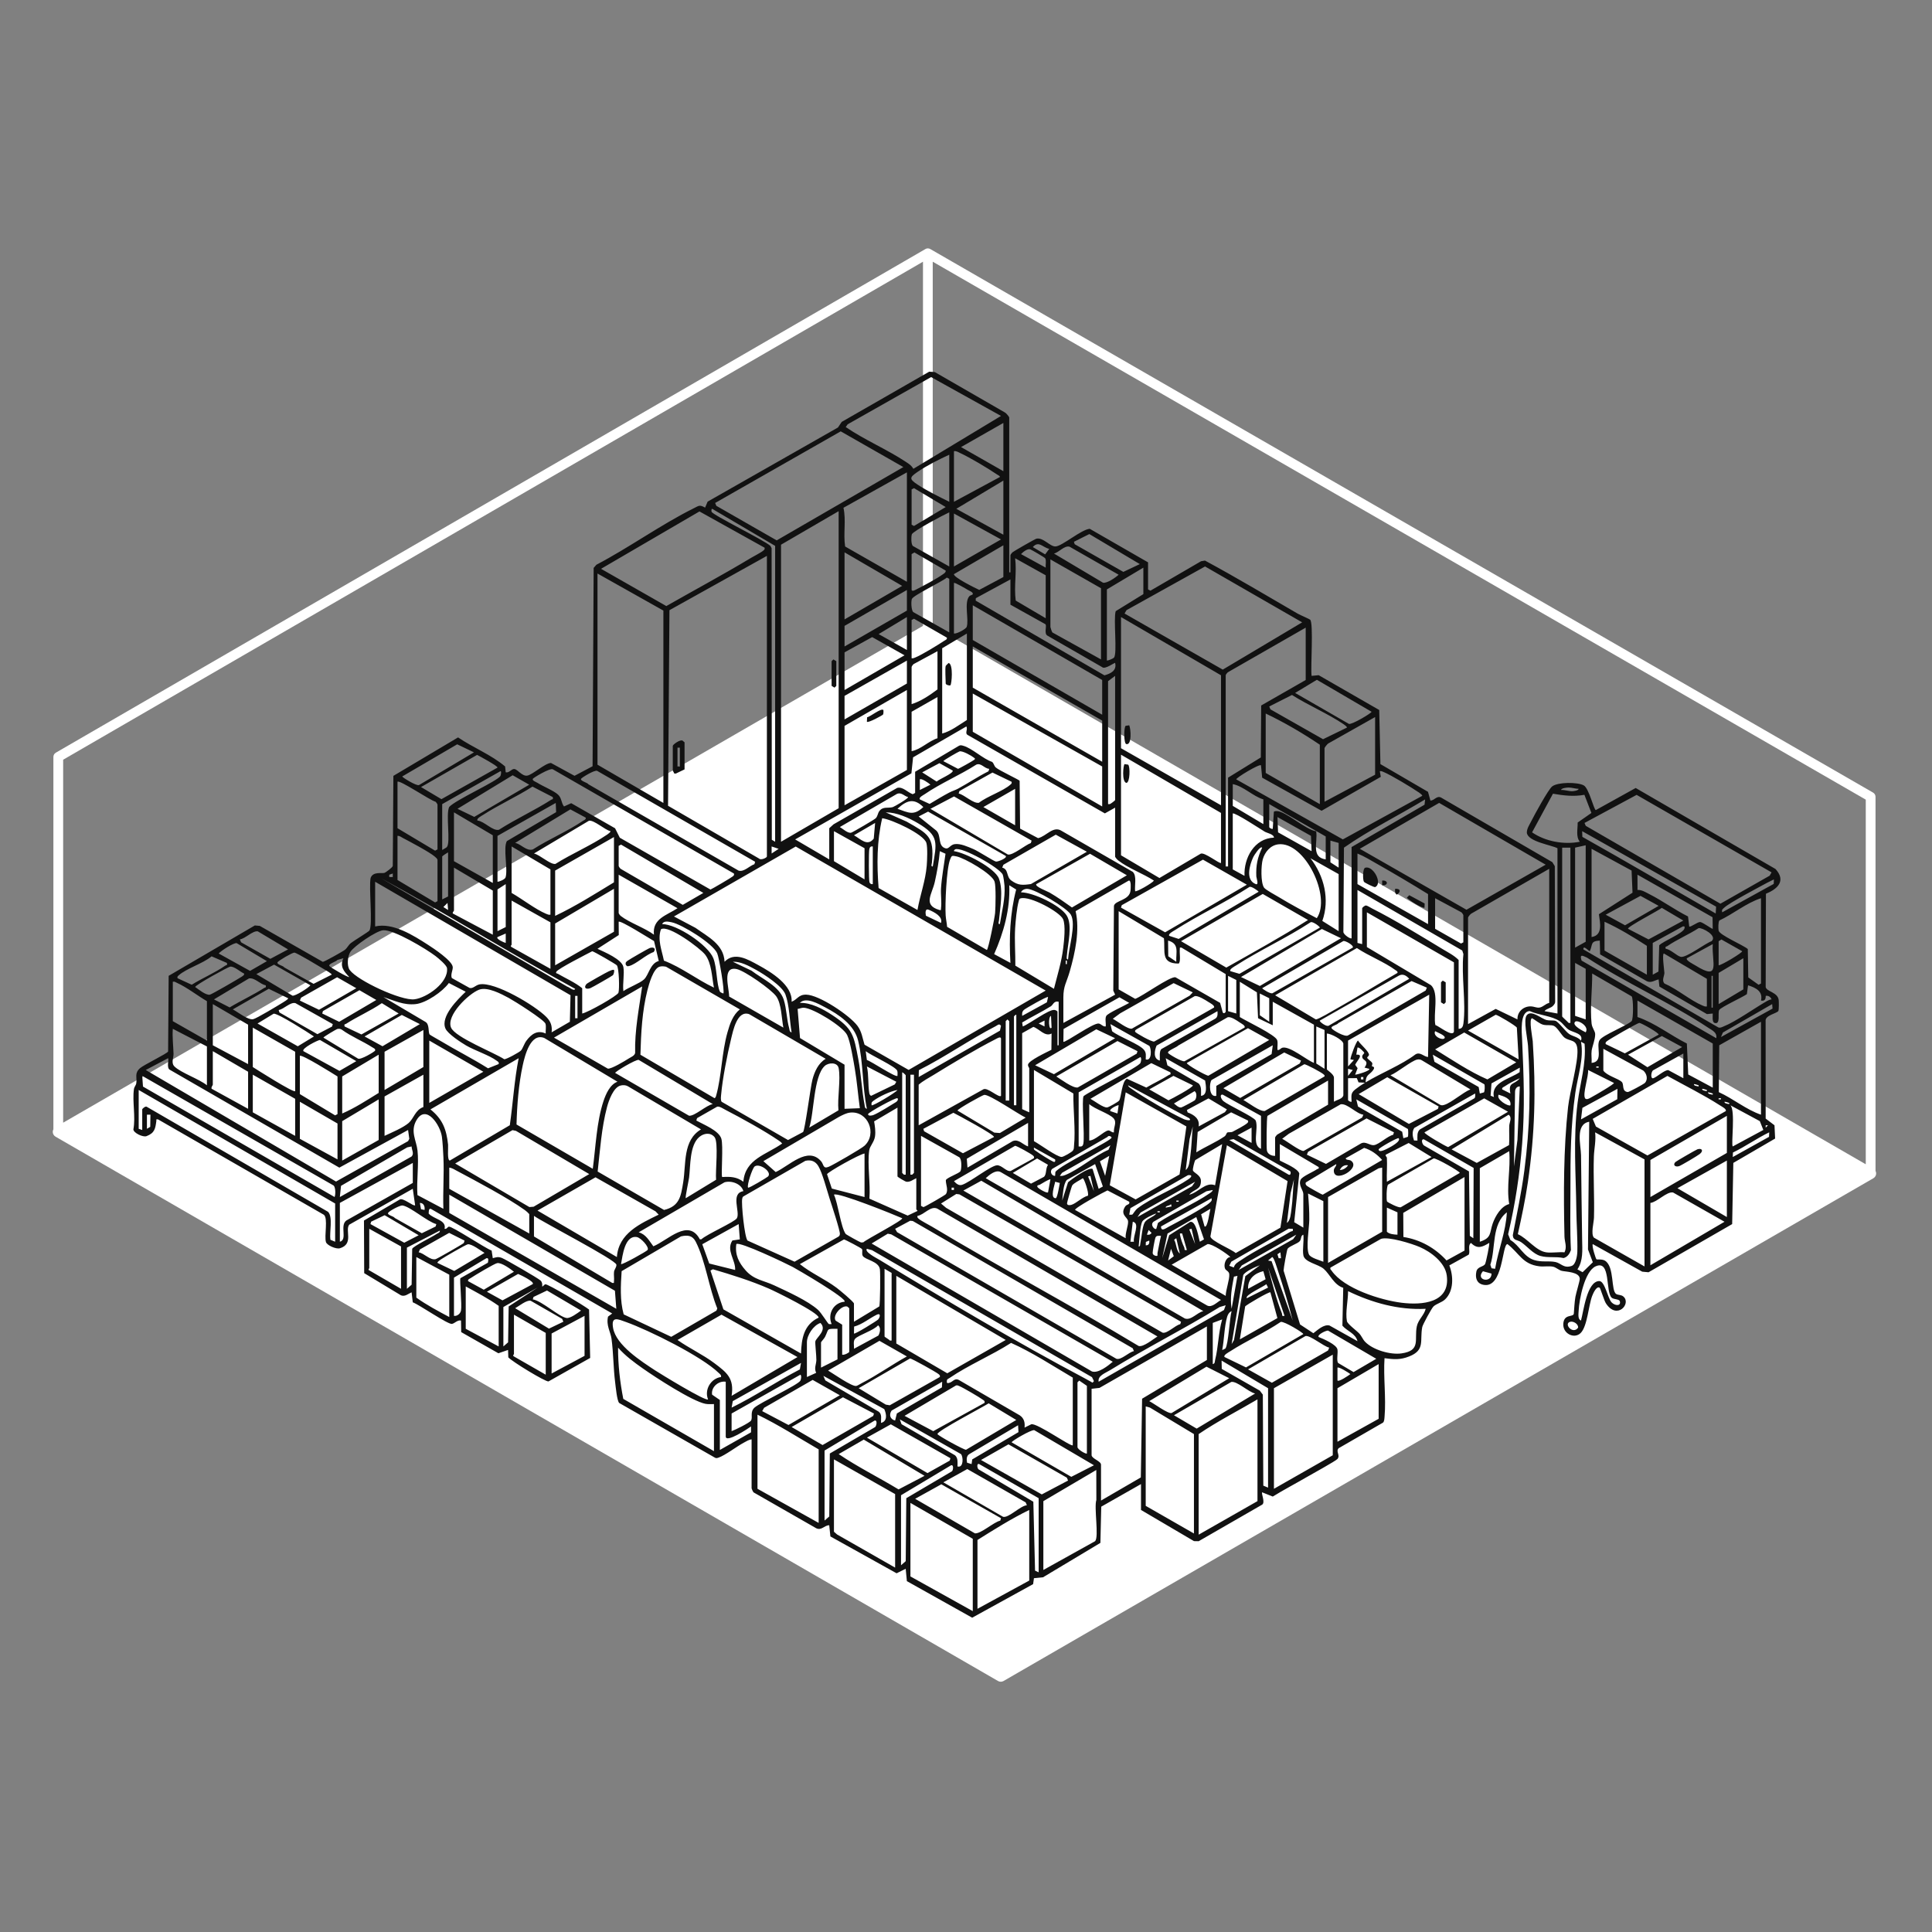 <svg width="313" height="313" viewBox="0 0 313 313" fill="none" xmlns="http://www.w3.org/2000/svg">
<rect x="0" y="0" width="313" height="313" fill="#808080" stroke="none"/>
<path d="M150.319 40.24C150.456 40.24 150.592 40.275 150.715 40.346L303.454 128.408C303.699 128.549 303.85 128.81 303.85 129.092V189.694C303.916 189.82 303.952 189.962 303.952 190.109C303.953 190.428 303.782 190.723 303.506 190.883L162.583 272.337C162.306 272.496 161.966 272.496 161.689 272.337L8.994 184.147C8.718 183.987 8.547 183.692 8.547 183.373C8.547 183.226 8.584 183.083 8.65 182.957V122.625C8.65 122.343 8.801 122.083 9.044 121.941L149.921 40.349C149.922 40.348 149.923 40.347 149.925 40.346C150.01 40.297 150.103 40.265 150.197 40.251C150.238 40.244 150.278 40.24 150.319 40.24ZM151.11 101.394L302.269 188.622V129.548L151.11 42.398V101.394ZM10.231 123.08V181.885L149.53 101.395V42.401L10.231 123.08Z" fill="white"/>
<path d="M151.442 60.277L162.809 66.829C163.014 66.928 163.504 67.514 163.504 67.659V92.722L163.505 92.726H163.696V89.963C163.696 89.85 163.923 89.585 164.029 89.479C164.189 89.323 167.671 87.332 167.888 87.278C169.002 87 170.118 88.588 171.018 88.529C172.112 88.459 175.153 85.794 176.549 85.671L185.994 91.105V95.49L186.383 95.694L194.583 90.924L195.218 90.819C200.306 93.562 205.265 96.532 210.263 99.43C210.636 99.646 212.139 100.284 212.254 100.394C212.832 100.952 212.3 108.214 212.49 109.498L213.636 109.385L223.446 115.027L223.64 123.792L231.348 128.282L231.74 129.701C232.407 129.692 232.744 128.858 233.46 129.209L251.495 139.678L251.891 140.325L251.951 162.207C251.971 162.508 251.842 162.665 251.67 162.88C251.288 163.359 250.542 163.368 250.227 163.815L252.323 164.199V137.421C251.294 136.886 247.564 136.364 247.361 134.932C247.339 134.241 247.793 133.613 248.096 133.003C248.575 132.041 250.832 127.907 251.459 127.409C252.363 126.69 255.596 126.683 256.588 127.245C257.439 127.727 258.21 131.187 258.535 131.241L264.995 127.66L287.647 140.785C289.382 142.693 288.014 144.011 286.096 144.795L286.055 159.91C286.198 160.664 287.997 160.735 288.162 161.995C288.199 162.278 288.203 163.619 288.112 163.778C287.869 164.194 285.911 164.477 286.046 165.427L286.052 181.217L287.482 182.307L287.584 184.456L280.813 188.4L280.625 198.314L267.077 206.118L266.054 206.021L258.04 201.554C257.854 201.873 258.533 203.927 258.632 204.008C258.744 204.101 259.532 203.941 260.021 204.241C261.597 205.211 260.945 209.129 261.857 209.647C262.175 209.827 262.646 209.75 262.99 210.039C264.352 211.18 261.956 213.912 260.168 211.146C259.876 210.695 259.279 208.701 259.164 208.625C258.646 208.286 258.107 209.531 257.948 209.941C257.35 211.492 257.167 214.905 256.069 215.97C255.017 216.99 253.122 216.03 253.27 214.416C253.411 212.855 254.787 213.413 254.967 212.868C255.042 211.974 255.079 210.961 255.233 210.086C255.342 209.471 255.951 207.493 255.936 207.165C255.881 206.047 253.692 206.045 253.032 205.892C252.549 205.78 252.084 205.311 251.612 205.216C250.904 205.071 250.118 205.24 249.389 205.151C246.644 204.819 246.165 203.057 244.222 201.554C243.326 201.554 243.543 208.823 240.308 208.146C239.224 207.92 238.986 207.026 239.177 206.034C239.345 205.165 240.299 205.284 240.595 204.785C240.738 204.543 241.373 201.498 241.266 201.361C240.166 202.026 239.366 202.428 238.314 201.365C237.719 201.791 238.252 202.749 237.935 203.27L234.802 205.007C235.479 206.71 235.542 209.142 234.118 210.509C233.591 211.016 232.698 211.213 232.227 211.668C231.931 211.955 230.493 214.594 230.415 215C229.993 217.207 230.927 218.718 228.304 219.751C226.832 220.331 225.837 220.239 224.303 220.039C224.103 223.089 224.572 226.471 224.312 229.482C224.284 229.789 224.285 230.247 224.064 230.474L216.872 234.622C216.36 235.158 217.164 235.731 216.697 236.349C216.454 236.67 212.408 238.886 211.663 239.323C209.851 240.381 207.986 241.35 206.198 242.455L204.483 241.768C204.301 241.953 205.022 243.414 204.478 243.767L194.192 249.689L193.436 249.675L184.851 244.625V240.433L178.411 244.093L178.273 249.959L168.98 255.532L167.508 255.68L167.373 256.643L157.5 262.081L146.921 256.158L146.731 254.154L145.257 254.885L134.531 248.916L134.342 247.104C133.538 247.101 133.113 248.003 132.239 247.591L122.086 241.778C121.989 241.695 121.765 241.18 121.765 241.099V233.189C121.324 233.229 120.882 233.519 120.493 233.728C119.392 234.316 117.435 235.808 116.414 236.144C116.212 236.21 116.063 236.269 115.852 236.169L100.312 227.292C99.955 226.931 99.747 224.646 99.658 223.943C99.367 221.652 99.379 219.163 99.073 216.904C98.92 215.773 98.175 214.749 98.504 213.304L99.18 212.795L69.81 195.85C69.405 195.712 69.475 196.366 69.449 196.606C70.241 197.516 72.378 197.646 72.021 199.072C72.373 199.179 72.481 198.776 72.719 198.729C73.234 198.629 78.635 202.249 79.646 202.596L79.835 203.837C80.437 203.676 80.696 203.561 81.305 203.795C81.915 204.03 87.23 207.114 87.565 207.447C87.854 207.734 87.862 208.016 87.841 208.411C87.907 208.502 88.18 208.098 88.346 208.063C88.755 207.98 94.655 211.538 95.432 212.158L95.613 219.998L88.856 223.806C88.316 223.851 82.996 220.615 82.351 219.902L82.31 218.702L80.742 219.24L74.719 215.813L74.687 213.938C74.125 213.802 73.637 214.424 73.212 214.483C72.539 214.576 67.923 211.37 66.872 210.985L66.682 209.364C66.132 209.598 65.606 210.119 64.963 209.855L59.003 206.261L58.966 197.737L64.732 194.345C65.254 193.949 67.023 195.521 67.254 195.257L66.873 192.591L56.584 198.406C55.846 199.297 57.367 201.532 55.062 202.231C54.47 202.409 52.97 201.764 52.807 201.225C52.507 200.228 53.182 197.353 52.465 196.802L25.606 181.35C25.211 181.294 25.364 181.373 25.328 181.632C25.162 182.823 25.072 183.555 23.739 184.063C23.16 184.283 21.627 183.541 21.609 182.976C21.994 180.944 21.42 178.452 21.695 176.475C21.753 176.049 22.031 175.823 22.077 175.522C22.23 174.52 21.748 173.905 22.669 173.067C23.273 172.518 27.149 170.663 27.235 170.347L27.325 158.092L41.284 149.931L42.086 150.002L52.295 155.827C52.541 155.827 55.573 154.13 55.886 153.872C56.271 153.556 56.442 153.097 56.873 152.763C57.382 152.372 59.698 150.96 59.837 150.771C60.433 149.954 59.721 143.66 60.049 142.217C60.465 141.137 61.865 141.561 62.307 141.407C62.459 141.354 63.627 140.526 63.633 140.276L63.731 125.697L74.209 119.466C76.669 121.144 79.566 122.259 81.83 124.172L81.929 125.122C82.488 125.261 82.859 124.543 83.328 124.587C83.867 124.639 84.568 125.783 85.409 125.66C86.25 125.537 88.337 123.607 89.268 123.609L93.077 125.687L96.002 124.138L96.177 92.007L96.618 91.495C101.92 88.72 107.092 84.975 112.42 82.332C113.23 81.93 113.339 81.732 114.231 82.24L114.643 81.267L135.754 69.259L136.366 68.347L150.542 60.214L151.442 60.277ZM147.497 255.396L157.598 261.018V249.296L147.497 243.483V255.396ZM166.746 244.628C163.858 246.031 161.091 247.78 158.359 249.488V260.638L166.746 256.064V244.628ZM158.642 237.195C158.168 237.007 158.328 237.944 158.548 238.052L167.409 243.295L167.687 254.451L168.269 254.726V242.72L158.642 237.195ZM169.034 243.197H169.032V254.347L177.421 249.68C178.064 248.966 177.216 244.207 177.619 243.014L177.609 238.148L169.034 243.197ZM135.107 248.153L135.615 248.598L145.018 253.967V242.054L135.107 236.432V248.153ZM154.234 238.355C154.424 238.18 154.55 237.251 154.078 237.389L145.972 242.243V253.585L146.736 252.919L146.828 242.72L154.234 238.355ZM203.721 226.711C200.548 228.581 197.236 230.26 194.191 232.334V248.63L203.721 243.197V226.711ZM185.615 243.96L193.429 248.438V232.334L186.291 228.037L185.615 227.855V243.96ZM148.262 242.817L157.933 248.409C158.847 248.557 161.004 246.577 162.055 246.356L162.171 245.965L152.5 240.467L148.262 242.817ZM122.719 241.196L132.63 246.723V234.811C129.348 232.914 126.124 230.832 122.719 229.189V241.196ZM141.781 231.194C141.993 231.027 142.202 230.01 141.69 230.148L133.582 235.003H133.584V246.343L134.348 245.678L134.439 235.478L141.781 231.194ZM152.834 240.149L162.507 245.736C163.411 245.966 165.295 243.942 166.364 243.862H166.365L166.166 243.396L156.709 238L152.834 240.149ZM178.13 224.849L176.847 224.996V235.766C176.921 236.343 178.373 236.709 178.373 237.29V243.103L184.822 239.357L185.029 226.603L195.526 220.329V214.895L178.13 224.849ZM158.933 236.529L168.778 242.108L173.035 239.86V239.859L172.837 239.394L163.38 233.997L158.933 236.529ZM135.874 235.574C138.976 237.682 142.368 239.351 145.576 241.298L149.781 239.097L139.938 233.229L135.874 235.574ZM206.389 224.902V241.198L215.918 235.765V219.469L206.389 224.902ZM197.936 221.776L204.094 225.292L204.589 225.941L204.667 240.687L205.437 241.007V224.902L197.907 220.424L197.936 221.776ZM167.555 231.697C167.034 231.61 163.886 233.458 163.892 233.67L173.558 239.259L177.229 237.384V237.383L167.555 231.697ZM140.448 232.906L150.261 238.652L153.859 236.635L153.975 236.244L144.323 230.753L140.448 232.906ZM146.054 230.727L154.729 235.775C155.238 236.241 155.122 236.955 155.121 237.574L155.211 237.596C156.111 237.758 156.068 236.034 155.69 235.576L145.782 229.954L146.054 230.727ZM157.033 235.579C156.554 235.865 156.575 236.478 156.675 236.973L157.406 237.194L157.507 236.438L165 232.018L164.938 230.905L157.033 235.579ZM174.561 223.949V234.432C174.561 234.833 175.957 235.623 176.086 235.48V224.52L174.845 223.667L174.561 223.949ZM100.133 218.328C100.116 221.071 100.445 223.919 100.977 226.631L115.667 235.099V227.473C115.208 227.468 114.739 227.519 114.283 227.429C112.103 226.995 106.205 223.151 104.171 221.722C102.721 220.703 101.31 219.664 100.133 218.328ZM117.574 223.853C116.391 223.663 115.157 224.76 115.37 225.95L116.621 226.807V234.907L121.673 232.049V231.096C121.283 231.377 117.575 233.871 117.575 232.716V223.853H117.574ZM160.172 227.35C159.338 227.907 151.758 231.863 151.881 232.331C151.949 232.587 156.217 234.919 156.504 234.874L164.646 230.047L160.172 227.35ZM163.803 217.561C160.685 219.566 156.865 221.169 153.842 223.241C153.643 223.377 153.362 223.434 153.403 223.756C153.33 224.143 153.572 224.096 153.849 224.012C154.355 223.859 154.683 223.225 155.317 223.551L165.211 229.296C165.914 229.776 166.075 230.467 165.986 231.284L167.079 230.742C168.026 230.507 173.531 234.451 173.8 234.145H173.798V223.185C170.51 221.256 167.279 219.117 163.803 217.561ZM128.25 231.189L133.263 234.109L141.47 229.392L141.588 229.001H141.587L136.568 226.372L128.25 231.189ZM216.681 224.902V233.572L223.352 229.857V220.994L216.681 224.902ZM118.525 229V231.859L118.526 231.857C119.09 231.667 121.467 230.488 121.67 230.143C121.992 229.599 121.459 228.771 122.238 228.042C123.211 227.191 129.353 224.342 129.676 223.664C129.782 223.442 129.885 222.886 129.676 222.712L118.525 229ZM155.443 224.568C155.255 224.492 155.095 224.388 154.879 224.457L146.543 229.377L151.194 231.859L159.502 227.28H159.503C159.576 226.943 159.405 226.903 159.189 226.741C158.677 226.356 156.013 224.801 155.443 224.568ZM199.481 223.885L190.192 229.284L193.871 231.447L203.338 225.761C202.289 225.535 200.416 223.726 199.481 223.885ZM123.795 228.074L123.481 228.613H123.483L127.738 230.86L136.056 226.044L131.658 223.557L123.795 228.074ZM133.707 223.635L142.359 228.704C142.94 229.144 142.697 229.891 142.734 230.523C143.799 230.261 143.63 229.094 143.256 228.283H143.254L133.394 222.901L133.707 223.635ZM144.449 228.523C143.983 229.206 144.209 229.931 145.017 230.141L145.297 228.991L152.601 224.766L152.64 223.853L144.449 228.523ZM186.187 226.996C186.88 227.322 189.224 229.088 189.812 228.922L199.146 223.284L195.458 221.416L186.187 226.996ZM118.715 226.996L118.528 228.046C122.311 226.202 125.831 223.792 129.583 221.855L129.771 220.805V220.803L118.715 226.996ZM139.114 224.9L143.505 227.559L144.146 227.668L152.26 223.087C152.32 222.813 152.233 222.779 152.061 222.621C151.746 222.334 147.696 220.064 147.431 220.084L139.114 224.9ZM101.422 214.178C100.125 213.713 98.983 213.153 99.322 215.135C99.8 217.943 103.928 220.565 106.154 222.025C106.919 222.527 114.382 227.107 114.713 226.711C114.065 225.152 115.178 223.303 116.811 223.088V223.089C116.879 222.753 116.637 222.622 116.433 222.421C113.689 219.745 105.147 215.514 101.422 214.178ZM109.763 217.088C111.679 218.445 113.845 219.427 115.727 220.839C117.757 222.363 118.974 223.3 118.526 226.14L129.199 219.855V219.854L116.889 212.988L109.763 217.088ZM134.159 222.042C134.976 222.519 138.023 224.679 138.73 224.535C138.933 224.494 139.378 224.198 139.62 224.075C142.069 222.826 144.496 221.09 146.922 219.755L142.478 217.225H142.476L134.159 222.042ZM211.49 216.453L202.197 221.85L206.056 224.016L215.149 218.794L215.346 218.329C214.429 218.132 212.234 216.267 211.49 216.453ZM140.445 202.316C139.965 202.795 142.094 203.869 142.412 204.063C153.01 210.508 164.834 217.534 175.765 223.313C176.087 223.483 176.445 223.709 176.749 223.856C177.018 223.986 176.911 224.139 177.226 223.753L176.915 223.114L141.269 202.537L140.444 202.315L140.445 202.316ZM197.614 211.742C191.801 215.325 185.645 218.395 179.839 221.983C179.11 222.434 177.798 222.872 177.991 223.85L198.295 212.233L198.572 211.465L197.614 211.742ZM218.773 222.615C218.489 222.38 216.864 221.379 216.682 221.567V223.662C216.921 223.904 218.47 222.851 218.773 222.615ZM132.919 214.33C131.774 214.712 130.726 216.305 130.726 217.47V223.09L132.229 222.411C131.855 221.656 132.24 221.05 132.258 220.336C132.273 219.698 132.031 217.574 132.091 217.318C132.235 216.698 134.074 215.483 132.919 214.33ZM83.266 219.375C83.266 219.431 82.992 219.591 83.252 219.751L88.413 222.71V215.943L83.266 212.99V219.375ZM89.365 216.039V222.519L94.702 219.659V213.18L89.365 216.039ZM145.21 217.658L153.467 222.483L162.936 217.084L145.21 206.699V217.658ZM215.156 215.567C214.827 215.537 213.361 216.232 213.631 216.608V216.607C214.398 216.906 216.528 217.83 216.675 218.615C216.787 219.207 216.501 220.363 216.773 220.805L219.287 222.29L222.966 220.136L215.156 215.567ZM141.212 201.458L176.901 222.184C177.912 222.531 179.493 221.291 180.278 220.615L144.392 199.979L143.828 199.87L141.212 201.458ZM135.679 215.276C133.783 215.268 134.333 215.245 133.66 216.593C133.534 216.843 133.013 217.412 133.012 217.468V221.566L135.679 220.231V215.276ZM211.151 216.133C211.156 215.923 208.028 214.014 207.488 214.164C204.87 215.928 201.925 217.228 199.28 218.934C199.056 219.078 198.158 219.538 198.385 219.847V219.848L201.865 221.533L211.151 216.133ZM196.478 214.323V220.994C196.862 220.922 196.791 220.592 196.859 220.326C197.385 218.242 197.388 215.843 198.003 213.753L196.478 214.323ZM145.021 199.078L145.336 199.617L180.866 220.136C181.638 220.386 182.866 219.053 183.707 218.893L183.51 218.429L147.882 197.816L147.45 197.773L145.021 199.078ZM137.271 211.672C136.363 211.395 134.811 213.128 135.383 213.951L136.44 214.61V219.47L136.441 219.469C136.706 219.576 137.584 219.172 137.584 218.993V211.941L137.271 211.672ZM218.399 209.178C218.409 210.648 217.939 212.598 218.211 214.032C218.3 214.503 219.734 215.531 220.209 216.036C220.583 216.432 220.786 217 221.154 217.379C222.435 218.704 225.242 219.516 227.052 219.262C230.254 218.811 229.096 217.009 229.536 214.883C229.76 213.793 230.719 213.081 230.975 212.037C226.589 212.258 222.304 211.069 218.399 209.178ZM115.101 205.839L117.196 212.127L129.771 219.278C129.851 216.847 130.228 214.599 132.627 213.466C132.637 212.663 125.665 209.243 124.564 208.763C121.672 207.504 118.518 206.519 115.493 205.629L115.101 205.839ZM199.527 212.417C199.145 212.571 198.927 212.945 198.813 213.321C198.349 214.855 198.335 217.093 198.006 218.707C198.024 218.729 198.512 218.492 198.529 218.468H198.528C199.017 217.748 199.208 213.542 199.527 212.417ZM142.255 214.707C141.591 215.531 139.069 216.294 138.536 216.893C138.177 217.295 138.397 217.999 138.348 218.515L142.302 216.372C142.577 215.885 142.752 215.105 142.255 214.707ZM75.453 215.275L80.789 218.135V211.559C79.124 210.375 77.256 209.402 75.453 208.414V215.275ZM81.55 211.749H81.551V218.135L82.315 217.47L82.407 211.653L87.077 208.607L81.55 211.749ZM151.825 195.794C150.727 195.333 149.731 196.804 148.64 196.984V196.982C148.58 197.257 148.667 197.291 148.839 197.449C149.198 197.778 150.462 198.413 150.99 198.729C162.032 205.357 173.437 211.407 184.469 218.06C185.24 218.279 186.829 216.944 187.517 216.517L151.825 195.794ZM204.101 204.985C203.444 205.206 201.649 206.037 201.414 206.584L199.531 217.754L199.918 217.096L201.754 206.747L204.102 204.987L204.101 204.985ZM211.154 200.029C210.688 200.185 210.866 200.717 210.578 201.073C210.24 201.486 208.924 201.857 208.599 202.313C208.488 202.471 207.943 205.513 207.951 205.845L210.619 214.573L212.776 215.992C213.46 215.474 214.462 214.51 215.392 214.744L219.922 217.278C219.609 216.012 218.23 215.659 217.479 214.766L217.615 208.637C216.111 208.178 215.416 206.377 214.44 205.554C213.518 204.781 211.354 204.506 211.154 203.366V203.365C210.985 202.404 211.277 201.043 211.154 200.029ZM143.305 216.515C143.305 216.614 144.045 216.99 144.165 217.18L144.449 217.183L144.448 217.182V206.222L143.305 205.556V216.515ZM205.816 209.368C205.641 209.211 201.845 211.429 201.725 211.661L200.864 216.992L206.949 213.544L205.816 209.368ZM112.717 201.17C112.195 200.145 111.403 200.059 110.323 200.306L100.71 205.938C100.56 208.266 100.417 210.677 101.043 212.939H101.042L108.746 216.576L116.071 212.33L116.205 211.978C114.856 208.674 114.312 204.31 112.717 201.17ZM142.268 213.765C142.631 213.323 142.68 212.688 142.063 212.984C140.832 213.578 139.689 214.579 138.37 214.916L138.35 216.039C138.482 216.223 142.122 213.942 142.268 213.765ZM152.453 194.981L153.278 195.678L188.342 215.901C189.063 216.116 190.417 214.683 191.215 214.527L191.332 214.137H191.33L155.438 193.499L154.925 193.435L152.453 194.981ZM255.667 215.089C255.715 214.474 254.876 213.985 254.349 214.15C253.288 214.483 254.834 216.271 255.667 215.089ZM85.98 210.737C85.327 210.571 84.077 211.602 83.461 211.941L88.936 215.249L91.271 214.13L91.073 213.663L85.98 210.737ZM128.441 205.266C127.387 204.705 119.782 201.068 119.29 201.552C119.044 203.294 119.701 204.576 120.819 205.835C122.178 207.362 123.697 207.424 125.456 208.251C127.528 209.223 130.901 210.732 132.54 212.221C133.049 212.683 134.133 214.446 134.266 214.498C134.389 214.547 134.581 214.503 134.728 214.512C134.042 212.858 135.029 211.04 136.825 210.89H136.823C137.334 210.399 129.045 205.586 128.441 205.266ZM129.583 204.798C131.434 206.284 133.651 207.217 135.551 208.643C136.007 208.986 138.253 210.838 138.35 211.18L138.348 211.179V214.132L142.448 211.657C142.606 211.329 142.635 206.284 142.552 205.642C142.379 204.321 140.155 204.11 139.774 203.465C139.57 203.117 139.79 202.619 139.644 202.355C139.563 202.21 136.892 200.796 136.726 200.801L129.583 204.798ZM205.435 204.219L206.005 204.316L209.435 213.939L209.436 213.941C208.738 211.223 207.908 208.467 207.012 205.791C206.893 205.439 206.394 203.675 206.105 203.655L205.435 204.219ZM261.141 210.266C260.045 209.388 261.022 204.004 258.5 205.16C256.711 205.979 255.844 210.546 255.756 212.323C255.73 212.856 255.582 213.735 256.132 213.941C256.546 212.492 257.084 207.573 259.094 207.543C259.998 207.529 260.46 210.322 261.086 210.99C261.629 211.568 262.67 211.636 262.421 210.798C262.319 210.456 261.461 210.521 261.142 210.265L261.141 210.266ZM156.075 192.882L191.961 213.609C192.98 213.961 193.944 212.628 194.953 212.413H194.952L158.98 191.288L156.075 192.882ZM86.436 210.115L86.317 210.505V210.508C87.789 210.755 90.582 213.351 91.794 213.527C92.389 213.614 93.625 212.699 94.127 212.32L88.619 209.074L86.436 210.115ZM67.448 210.225C69.109 211.418 70.971 212.399 72.785 213.37V206.509L67.448 203.649V210.225ZM205.437 205.367C206.102 207.777 206.748 210.448 207.674 212.761C207.789 213.05 207.562 213.277 208.103 213.178L205.437 205.367ZM79.041 204.572C79.084 204.344 79.249 203.715 78.794 203.845L73.547 206.986V213.18C74.067 213.263 74.593 212.818 74.686 212.317C74.857 211.406 74.441 207.314 74.59 207.078L79.041 204.572ZM199.906 206.828C199.581 208.604 199.243 210.23 199.529 212.035L200.479 206.699L199.906 206.828ZM72.785 193.548V196.502L99.847 212.034L99.624 209.113L72.783 193.547L72.785 193.548ZM162.117 189.884C161.305 189.458 160.28 190.342 159.695 190.877L195.581 211.513C196.349 211.88 197.152 210.973 197.808 210.606L162.117 189.884ZM230.017 202.033C228.746 201.481 224.964 200.298 223.741 200.706L215.537 205.369H215.538C215.462 205.646 215.612 205.686 215.722 205.846C217.734 208.771 223.695 210.64 227.091 211.059C230.372 211.463 235 211.104 234.387 206.62C234.101 204.528 231.831 202.821 230.017 202.033ZM78.884 209.272L81.41 210.671L86.315 208.032L86.316 208.03C86.612 207.627 84.312 206.542 83.934 206.39L78.884 209.272ZM205.151 208.037C204.945 208.342 201.53 209.856 202.005 210.319L205.434 208.603H205.435L205.151 208.037ZM195.64 201.552L189.813 204.891L198.575 209.941C198.578 208.98 199.231 207.278 199.149 206.418C199.106 205.952 198.615 205.84 198.48 205.554C198.192 204.945 198.558 203.696 199.338 203.649V203.648C198.713 203.063 196.353 201.477 195.64 201.552ZM83.262 206.034C82.69 205.57 81.248 204.518 80.55 204.636L80.552 204.635C80.098 204.712 76.853 206.651 76.276 207.046C76.096 207.171 75.761 207.248 75.834 207.556L78.375 208.944L83.262 206.034ZM65.923 202.126V208.797L66.687 208.132L66.779 202.316C67 201.864 70.004 200.416 70.688 199.936C70.907 199.783 71.294 199.736 71.26 199.365L65.923 202.126ZM204.67 205.939C203.258 206.266 202.13 207.214 202.197 208.797L205.039 207.248L204.67 205.939ZM59.824 205.46C59.824 205.5 59.664 205.596 59.724 205.749L64.971 208.796V201.934L59.824 199.075V205.46ZM86.508 200.315L99.185 207.842C99.571 207.89 99.434 207.829 99.468 207.561C99.53 207.086 99.414 206.544 99.478 206.042C99.53 205.643 99.896 205.309 99.86 204.892C99.793 204.119 87.942 198.02 86.508 196.98V200.315ZM240.245 205.952C238.973 207.417 241.662 207.953 241.636 206.33L240.245 205.952ZM257.466 181.733C255.154 182.132 256.119 185.517 256.14 187.156C256.202 191.734 256.24 196.334 256.32 200.889C256.349 202.511 256.502 204.26 255.555 205.648L256.392 206.108L258.051 204.496L257.268 202.421L257.466 181.733ZM75.784 201.585C75.491 201.628 71.844 203.738 71.389 204.064C71.26 204.156 70.795 204.477 70.878 204.599V204.601L73.594 205.905L78.498 202.983C77.896 202.624 76.427 201.491 75.784 201.585ZM113.776 201.577L114.902 204.7L119.097 205.745C119.201 204.136 117.598 202.588 118.652 200.966L119.859 200.79L119.668 198.314V198.313L113.776 201.577ZM201.179 205.014L200.672 205.745L209.5 200.757L210.01 200.029L201.179 205.014ZM244.124 196.407C241.607 198.37 242.359 202.129 241.449 204.899L241.639 205.47L242.219 205.556C242.736 202.472 243.962 199.571 244.124 196.407ZM199.477 204.404L199.152 205.067L199.886 205.34C200.049 204.719 200.578 204.475 201.067 204.143C203.497 202.496 206.502 201.088 209.061 199.55C209.302 199.405 209.545 199.587 209.438 199.078L208.77 199.058L199.477 204.404ZM247.835 163.803C246.175 163.849 246.544 167.291 246.597 168.494C246.852 174.344 247.062 179.356 246.603 185.256C246.216 190.21 245.477 195.128 244.328 199.956L244.696 200.892C246.178 201.77 246.817 203.578 248.512 204.126C249.769 204.532 250.879 204.23 251.994 204.456C252.912 204.643 253.314 205.532 254.621 205.091C255.301 204.862 255.527 203.433 255.542 202.773C255.592 200.626 255.405 198.278 255.381 196.133C255.316 190.284 254.84 184.448 255.59 178.616C255.997 175.45 256.996 172.339 256.714 169.093L256.136 168.774C256.637 171.519 255.589 174.36 255.208 177.092C254.459 182.446 254.415 187.345 254.425 192.685C254.432 195.967 254.335 199.258 254.504 202.532C254.282 203.113 253.959 203.638 253.322 203.814C252.072 203.536 250.783 203.822 249.548 203.472C248.378 203.14 247.434 201.927 246.44 201.243C245.83 200.824 245.138 201.023 245.086 200.111C245.756 196.625 246.5 193.146 246.959 189.62C247.872 182.613 247.989 176.475 247.552 169.443C247.485 168.365 246.753 165.197 247.349 164.471C248.117 163.538 249.672 165.04 250.592 165.261C251.078 165.379 251.588 165.266 251.995 165.383C252.48 165.522 253.64 167.141 254.234 167.528C254.83 167.917 255.6 167.966 256.129 168.585L256.132 168.581C256.565 167.421 254.894 167.301 254.164 166.835C253.603 166.478 253.22 165.817 252.692 165.448C251.432 164.569 249.293 164.474 247.835 163.803ZM258.42 183.448C258.59 184.753 258.264 186.107 258.221 187.346C258.105 190.646 258.33 193.971 258.237 197.273C258.216 198.048 257.697 199.917 258.227 200.507L266.425 205.174V187.831L258.42 183.448ZM271.051 193.195C270.041 192.992 268.471 194.761 267.379 194.882V204.984L279.387 197.935L271.051 193.195ZM103.17 200.412C101.205 200.102 100.866 203.431 100.613 204.793C100.812 204.944 104.781 202.715 104.914 202.51C105.232 202.015 103.796 200.511 103.17 200.412ZM223.361 189.27L215.156 193.93V204.603L223.923 199.552V189.165L223.361 189.27ZM211.916 193.359C212.035 194.794 212.135 196.208 212.115 197.656C212.097 198.963 211.549 202.126 212.056 203.224C212.315 203.784 213.79 204.157 214.394 204.413V194.596L211.916 193.359ZM132.584 188.928C132.106 188.126 131.394 187.854 130.481 188.061H130.478L120.43 193.833C120.293 193.927 120.27 194.065 120.241 194.216C120.081 195.068 120.622 200.424 121.104 200.98L128.726 204.406L135.755 200.391C135.961 200.295 136.042 200.159 136.068 199.936C136.128 199.401 134.684 195.061 134.398 194.166C133.967 192.814 133.235 190.021 132.584 188.928ZM189.24 204.219L190.163 203.519L189.713 202.318L189.24 204.219ZM227.34 196.495L227.363 200.402C230.093 200.823 232.493 202.179 234.35 204.203L237.265 202.602V190.69L227.34 196.495ZM68.026 202.419L67.829 202.886C68.705 203.026 69.648 204.184 70.546 204.004C70.805 203.953 74.926 201.577 75.141 201.379L75.259 200.986H75.261L72.769 199.739L68.026 202.419ZM206.956 203.196L207.155 203.84H207.532L207.439 202.888L206.956 203.196ZM189.15 199.846L188.285 203.838L189.421 200.118L192.808 197.959C193.795 197.711 194.157 200.497 194.384 201.17L195.058 200.793L193.809 197.17L189.15 199.846ZM87.08 196.124L99.942 203.652C100.206 199.813 103.702 198.254 106.709 196.786L106.201 196.249L96.48 190.732L87.08 196.124ZM188.092 200.22C187.691 200.211 187.333 200.121 187.177 200.541C187.074 200.817 186.725 202.713 186.741 202.984C186.756 203.276 187.019 203.41 187.239 203.455C187.686 203.545 187.47 203.251 187.526 202.99C187.723 202.069 187.866 201.134 188.092 200.22ZM190.218 200.853C190.619 201.509 190.531 202.599 191.139 203.077L190.567 200.6L190.218 200.853ZM198.767 185.544L196.096 200.312C196.164 201.042 199.538 202.39 200.196 203.01L207.441 198.887L208.596 191.347L198.766 185.542L198.767 185.544ZM248.222 164.966C247.635 164.994 248.283 168.176 248.316 168.68C248.838 176.637 248.678 183.614 247.528 191.521C247.116 194.35 246.518 197.16 245.902 199.946C247.468 200.632 248.82 202.651 250.51 202.888C251.407 203.014 252.536 202.797 253.464 202.888C253.906 201.973 253.476 201.179 253.457 200.323C253.303 193.539 253.295 186.077 254.039 179.353C254.314 176.868 255.694 172.15 255.555 170.036C255.442 168.308 254.371 168.774 253.467 168.103C252.995 167.753 252.32 166.461 251.746 166.204C251.271 165.991 250.618 166.162 250.029 166.017C249.439 165.871 248.747 165.261 248.222 164.966ZM191.521 199.837C191.202 199.844 191.11 199.714 191.177 200.083C191.293 200.713 191.581 201.505 191.852 202.089C191.977 202.356 191.737 202.609 192.283 202.505L191.519 199.837H191.521ZM187.328 196.601C186.808 196.725 185.317 197.46 185.077 197.874C184.682 198.553 184.588 201.046 184.472 201.936C184.755 201.983 184.708 201.578 184.756 201.368C184.954 200.497 185.053 198.739 185.443 198.051C185.798 197.426 186.908 197.167 187.327 196.603L187.328 196.601ZM120.431 192.973C120.109 191.789 118.506 191.214 117.378 191.542L103.47 199.646C104.645 199.95 105.181 201.035 105.848 201.91C108.194 200.956 111.528 197.284 113.386 200.788L113.642 200.77C114.425 199.998 119.047 197.966 119.382 197.36C119.954 196.324 118.293 193.348 120.43 192.975L120.431 192.973ZM185.642 201.197L185.616 201.743L185.703 201.747C186.116 201.745 186.255 201.409 186.185 200.982L185.642 201.197ZM192.669 199.168L193.618 201.552L193.047 199.075L192.669 199.168ZM60.132 197.919L60.016 198.311L65.493 201.33L67.826 200.123L62.319 196.875L60.132 197.919ZM146.161 197.363C144.867 196.788 135.666 193.066 135.107 193.549C135.772 194.973 136.219 198.796 137 199.899C137.083 200.015 139.298 201.241 139.491 201.288L139.859 201.271C140.272 200.833 146.386 197.661 146.161 197.363ZM22.469 182.875L23.041 183.065V179.729C23.041 179.628 23.583 179.123 23.808 179.326L53.145 196.322C53.97 197.143 53.345 199.659 53.528 200.852L54.297 201.172V194.977L22.469 176.585V182.875ZM55.06 194.882V201.172C56.355 200.832 55 198.566 56.104 197.737L66.876 191.643V188.403L55.06 194.882ZM183.137 201.172H183.708C183.489 200.277 184.774 198.182 183.519 197.932L183.137 201.172ZM239.743 189.26V201.172C241.704 200.548 241.293 199.737 241.832 198.211C242.256 197.013 243.198 195.393 244.506 195.064C244.021 192.249 244.759 189.361 244.506 186.498L239.743 189.26ZM230.691 184.588C230.108 184.477 230.434 185.512 230.791 185.634L237.986 189.778L238.125 200.219L238.693 200.606L238.741 189.217V189.214L230.691 184.588ZM179.42 192.857C178.962 193.043 173.967 195.744 174.179 196.024L182.372 200.601C182.258 199.816 182.823 198.523 182.757 197.84C182.695 197.201 181.405 196.813 182.289 195.462C182.561 195.046 183.076 195.226 182.946 194.697V194.695L179.42 192.857ZM185.807 200.027C186.156 200.072 186.361 200.037 186.564 199.743L186.091 199.268L185.807 200.027ZM224.687 199.552C225.109 199.954 225.83 199.999 226.402 200.029V196.407L224.687 195.645V199.552ZM72.785 192.594L85.745 199.836V196.694C85.532 196.455 85.308 196.246 85.047 196.057C82.265 194.05 77.203 191.382 74.056 189.703C73.667 189.496 73.225 189.204 72.785 189.164V192.594ZM65.211 195.296C64.818 195.237 63.02 196.197 62.875 196.505C62.705 196.864 63.814 197.037 63.959 197.324L68.337 199.795L70.571 198.707L70.687 198.317C69.238 197.925 66.476 195.486 65.211 195.296ZM188.092 198.697C188.102 199.606 188.827 199.011 189.364 198.727C190.628 198.059 195.183 195.628 195.976 194.858C196.237 194.606 196.368 194.559 196.285 194.12L188.092 198.697ZM195.45 192.996L186.895 197.922C186.236 198.433 187.114 199.321 187.33 199.075L187.604 198.111C190.196 196.382 193.435 195.069 195.971 193.326C196.165 193.193 196.425 193.031 196.478 192.788L195.45 192.996ZM207.342 188.021C208.123 188.437 210.24 189.296 210.497 190.108L209.672 198.007L211.152 198.885V193.452C211.152 192.821 210.299 191.993 210.719 191.116C210.98 190.576 212.782 189.845 213.391 189.404C213.523 189.309 213.715 189.44 213.63 189.071L207.342 185.352V188.021ZM194.592 196.726L195.147 198.694C195.639 199.06 195.989 196.126 196.095 195.837L194.592 196.726ZM209.09 193.293L208.488 198.122C209.071 197.729 209.129 196.588 209.224 195.907C209.443 194.356 209.459 192.641 209.628 191.071L209.09 193.293ZM271.761 192.502L279.767 197.17V188.021L271.761 192.502ZM184.791 196.44L184.282 197.168L193.113 192.183L193.619 191.453L184.791 196.44ZM141.615 181.672C141.748 182.47 141.874 183.282 141.761 184.098C141.634 185.019 140.917 185.664 140.816 186.392C140.497 188.71 141.049 191.786 140.85 194.189L147.049 196.935L148.627 196.191C148.681 196.112 148.448 195.972 148.448 195.929V190.879C147.935 191.099 147.45 191.538 146.843 191.453C146.638 191.424 145.401 190.678 145.399 190.593V179.445L141.615 181.672ZM192.463 190.387L183.135 195.736L182.947 196.788C183.122 196.775 183.316 196.838 183.481 196.744C183.537 196.712 183.93 196.03 184.295 195.754C186.602 194.002 190.099 192.708 192.541 191.039C193.054 190.689 193.273 190.304 192.463 190.387ZM187.522 196.406H187.901V196.219H187.522V196.406ZM68.206 195.899L68.78 196.025H68.781C68.863 195.491 68.655 194.876 68.02 194.884L68.206 195.899ZM101.702 175.972C101.338 175.78 100.951 175.773 100.558 175.86V175.862C99.379 176.122 98.616 178.318 98.338 179.365C97.456 182.686 97.207 186.389 96.826 189.8L107.583 196.024C110.107 195.419 110.318 193.784 110.687 191.521C111.167 188.57 110.597 184.741 113.567 182.97L101.702 175.972ZM71.592 184.165C71.341 182.288 69.044 178.798 67.477 181.476C66.418 183.285 67.461 184.748 67.64 186.402C67.884 188.653 67.461 191.315 67.631 193.614L71.831 195.837V195.835C71.734 193.08 71.962 190.291 71.839 187.537C71.795 186.55 71.718 185.112 71.592 184.165ZM189.714 195.076C189.468 195.396 188.823 195.319 188.856 195.643L189.807 195.452L189.714 195.076ZM232.26 187.673L224.872 191.928C224.609 192.267 224.586 194.459 224.715 194.664L224.717 194.662C224.783 194.767 226.668 195.786 226.971 195.566L236.499 190.024C236.504 189.78 232.671 187.586 232.26 187.673ZM149.212 195.359L149.601 195.564C149.857 195.504 153.107 193.638 153.23 193.468C153.702 192.816 153.216 191.912 153.234 191.199C153.363 190.789 155.364 190.124 155.601 189.741C155.792 189.43 155.853 187.735 155.387 187.472L149.214 184.02L149.212 184.019V195.359ZM83.023 183.095L73.742 188.497L85.76 195.551L86.45 195.5L95.462 190.212L83.591 183.209L83.025 183.093L83.023 183.095ZM175.419 190.886C174.987 191.199 174.006 191.627 173.716 192.039C173.598 192.206 172.849 194.832 172.869 194.985C172.914 195.32 173.364 195.264 173.617 195.183C174.362 194.943 175.388 193.917 176.246 193.714L176.247 193.712C176.473 193.356 175.643 190.899 175.419 190.886ZM190.571 194.691H190.95V194.503H190.571V194.691ZM172.837 191.159C172.242 191.836 172.2 193.606 172.084 194.5L173.029 191.542C173.606 191.044 176.423 189.013 177.012 189.381L177.992 192.597L178.673 192.221L177.416 188.595V188.593L172.837 191.159ZM179.792 192.027L183.984 194.315L191.101 190.271L191.1 190.27L192.203 182.494L182.375 176.969L179.792 192.027ZM115.756 184.216C115.082 183.414 114.015 183.587 113.283 184.208C111.708 185.544 111.874 188.869 111.641 190.76C111.579 191.255 110.99 193.981 111.096 194.12L116.012 191.129C115.874 189.805 116.442 185.033 115.756 184.216ZM170.942 191.451C170.886 191.954 170.047 194.136 171.035 194.117C171.307 194.111 171.622 192.026 171.697 191.651V191.65L170.942 191.451ZM140.063 186.878C139.247 186.987 134.071 189.894 133.988 190.234L134.765 192.558L140.062 193.931V186.88L140.063 186.878ZM267.379 187.927V193.93L279.767 186.783V180.779L267.379 187.927ZM65.976 185.882L55.247 192.116L55.06 193.928L66.687 187.357C67.132 186.885 66.689 186.283 66.684 185.734L65.976 185.882ZM23.164 176.032L54.204 193.927C54.39 193.511 54.362 192.381 54.06 192.069L54.059 192.071L23.042 174.298L23.164 176.032ZM193.639 187.948C193.493 188.204 193.206 189.37 193.264 189.609C193.366 190.022 194.565 190.344 194.563 191.331C194.56 192.829 193.417 192.608 192.665 193.548C194.111 193.23 195.311 191.413 196.856 192.025L198 185.355L193.639 187.948ZM218.017 187.643C218.028 187.984 218.583 187.845 218.859 188.035C220.591 189.228 216.073 191.822 216.09 189.64C216.094 189.142 216.508 189.034 216.489 188.593H216.488L211.547 191.567C211.463 191.842 211.552 191.936 211.726 192.119C211.836 192.235 214.15 193.548 214.298 193.548L223.92 187.927C223.138 187.044 222.152 186.308 221.003 185.966L218.017 187.643ZM170.175 191.072C170.056 190.946 168.713 191.792 168.456 191.933C168.31 192.013 167.923 191.98 168.08 192.308C168.196 192.549 169.586 193.368 169.793 193.169L170.175 191.072ZM176.279 190.591L177.227 192.976L176.655 190.498L176.279 190.591ZM154.168 192.786H154.547V192.407H154.168V192.786ZM124.435 190.594C125.116 189.872 123.099 188.413 122.278 188.961C121.884 189.224 120.955 192.08 121.197 192.405C121.308 192.554 124.307 190.731 124.435 190.594ZM164.443 185.634L154.552 191.357C154.886 191.73 155.34 192.15 155.882 191.945C157.136 191.543 160.487 188.854 161.519 188.786C162.284 188.736 163.035 189.855 163.744 189.705L167.508 187.638C167.568 187.363 167.482 187.329 167.309 187.172C167.06 186.944 164.681 185.59 164.443 185.634ZM164.082 190.022L167.033 191.76L169.111 190.67C169.588 190.296 169.363 189.298 169.783 188.707L168.02 187.68H168.019L164.082 190.022ZM224.495 187.077C224.42 187.271 224.68 187.458 224.685 187.545C224.765 188.838 224.627 190.158 224.685 191.453L231.927 187.448L228.212 185.175L224.495 187.077ZM116.192 179.286L112.928 181.147L112.811 181.537C113.964 182.184 116.425 183.129 116.856 184.451C117.219 185.569 116.781 190.469 117.002 190.69C118.298 190.605 119.362 190.647 120.43 191.45C120.72 187.758 124.169 187.071 126.718 185.258C126.574 185.079 126.403 184.941 126.214 184.813C123.913 183.228 120.043 181.1 117.511 179.794C117.156 179.611 116.574 179.204 116.192 179.286ZM23.612 173.348L54.439 191.419L66.112 184.874L66.311 184.497L66.112 183.067L54.975 189.167L27.539 173.325C26.923 173.055 27.402 171.67 27.23 171.44L23.612 173.348ZM172.061 190.005L171.703 190.498C172.038 190.547 172.295 190.473 172.601 190.351C174.761 189.493 177.34 187.23 179.583 186.279L179.896 185.545L172.061 190.005ZM180.084 184.305C180.098 184.156 179.614 183.856 179.411 184.199L170.506 189.345C170.007 189.723 170.336 190.526 170.938 190.497V190.498L170.979 189.876C171.726 188.749 180.028 184.838 180.084 184.305ZM178.2 188.145L179.041 190.498L179.706 187.26L178.2 188.145ZM199.147 184.688L208.775 190.307C209.147 190.454 209.144 189.921 209.031 189.762L199.852 184.547L199.147 184.688ZM146.162 190.024L146.451 190.308H146.734V174.204C146.734 174.166 146.302 173.732 146.162 173.727V190.024ZM147.495 190.308H147.779L148.068 190.022V174.108H147.495V190.308ZM140.049 185.626C142.146 183.697 140.645 179.955 137.733 180.247L137.736 180.249C137.13 180.309 136.47 180.658 135.933 180.938L123.674 188.117L125.67 189.882C127.815 188.912 130.846 185.647 133.01 188.116C133.488 188.661 133.297 189.434 134.288 189.017C135.036 188.702 139.539 186.097 140.049 185.626ZM192.722 184.551L192.097 189.546C192.685 189.15 192.733 188.014 192.834 187.33C193.064 185.743 193.08 184.092 193.237 182.495L192.722 184.551ZM218.396 188.786C217.772 188.682 217.327 189.011 217.061 189.544C217.559 189.576 218.145 189.203 218.396 188.786ZM88.17 168.158C85.936 167.291 85.02 171.066 84.69 172.577C84.022 175.638 83.764 179.057 83.68 182.177L96.035 189.354C96.512 185.834 96.643 181.786 97.763 178.408C98.149 177.242 98.831 175.683 100.037 175.248L88.17 168.158ZM156.63 187.726L156.739 189.163L164.074 184.866C165.056 184.485 165.713 185.454 166.555 185.732V181.922L156.63 187.726ZM274.993 186.199C275.728 185.956 276.035 186.441 275.37 186.961C275.013 187.243 272.321 188.849 272.005 188.934C271.328 189.115 270.999 188.688 271.431 188.259C271.577 188.114 274.761 186.274 274.993 186.199ZM246.222 176.015C245.74 175.973 245.449 176.434 245.451 176.862L245.273 188.972L245.84 184.683L246.222 176.015ZM211.923 186.601L211.724 187.067L214.823 188.562L220.483 185.251C221.274 184.837 221.909 185.634 222.634 185.514C223.424 185.383 224.812 184.052 225.709 183.842L225.828 183.451V183.45L221.396 181.192L211.923 186.601ZM235.168 186.209L239.249 188.4L244.474 185.514H244.476C244.563 184.481 244.47 183.437 244.509 182.401C244.53 181.816 245.029 181.074 244.411 180.592L235.168 186.209ZM167.51 185.926C167.423 186.318 167.71 186.36 167.941 186.541C168.345 186.854 170.25 188.051 170.656 188.21C170.989 188.34 170.983 188.038 170.938 187.835L167.51 185.926ZM55.44 181.636V188.021L61.349 184.685V178.11L55.44 181.636ZM69.738 179.731C71.709 181.317 72.333 182.978 72.592 185.451C72.642 185.924 72.41 187.991 72.879 188.017L82.593 182.297C83.112 178.692 83.319 175.026 84.027 171.44L69.738 179.731ZM48.579 184.495L54.678 187.831V182.018L48.579 178.492V184.495ZM286.626 183.447C284.608 184.421 282.774 185.746 280.751 186.717L280.721 187.449L286.596 184.179L286.626 183.447ZM167.508 184.876C168.373 185.329 171.215 187.431 171.986 187.435C172.291 187.435 173.639 186.651 173.81 186.415C174.017 186.126 173.967 185.957 173.999 185.65C174.263 183.026 173.857 179.832 173.894 177.156L167.508 173.345V184.876ZM205.342 180.779C205.198 181.019 205.152 185.883 205.249 186.396C205.361 186.984 206.03 187.29 206.579 187.257V184.303C206.58 184.202 206.803 183.913 206.913 183.82L215.156 178.967V175.061L205.342 180.779ZM258.032 181.264L258.551 182.508L266.902 187.194L279.574 180.015L279.576 180.014C279.804 179.704 278.906 179.246 278.682 179.101C276.003 177.372 272.937 175.866 270.139 174.307L258.032 181.264ZM149.594 182.879L149.712 183.269L156.008 186.838L161.028 184.207C161.252 183.896 154.976 180.531 154.453 180.278L149.594 182.879ZM194.034 183.385L193.812 186.688C195.281 185.775 196.953 185.082 198.382 184.109C198.643 183.931 198.71 183.548 198.808 183.491C199.012 183.374 199.409 183.494 199.707 183.344C200.18 183.105 201.683 182.299 201.998 182.011C202.17 181.854 202.255 181.82 202.197 181.544H202.196L199.451 180.206L194.034 183.385ZM226.59 184.401C226.446 184.252 223.358 185.993 223.355 186.21C223.347 186.902 224.801 186.06 225.003 185.957C225.306 185.801 227.045 184.884 226.589 184.401H226.59ZM220.873 180.59C219.75 180.448 218.264 178.724 217.206 178.904L208.808 183.674L207.724 184.492C208.403 184.823 210.661 186.546 211.204 186.463L220.676 181.057L220.875 180.59H220.873ZM198.099 177.345C197.501 177.26 197.833 178.087 198.201 178.389C199.042 179.082 203.142 180.936 203.436 181.539C203.945 182.897 202.744 185.551 204.293 186.114V180.779L198.099 177.345ZM230.786 183.451H230.784C230.64 183.663 234.203 185.724 234.612 185.841L244.313 180.113L240.453 177.944L230.786 183.451ZM174.751 176.967V185.734C175.209 185.785 175.429 185.731 175.514 185.258C175.754 183.922 175.203 178.18 175.554 177.578C176.717 176.681 184.415 172.922 184.758 172.204C184.864 171.982 184.967 171.426 184.758 171.251L174.751 176.967ZM280.338 179.066C281.193 179.908 280.417 185.388 280.72 185.734L285.674 183.064L285.106 181.633L280.338 179.066ZM200.483 183.923L202.766 185.16V182.686L200.483 183.923ZM229.125 182.739C228.72 183.357 228.845 184.122 229.085 184.768L229.64 184.783C229.64 184.158 229.52 183.447 230.03 182.98L238.854 177.937C239.053 177.839 239.009 177.199 238.977 177.159L229.125 182.739ZM176.466 184.781C177.431 184.756 178.776 183.314 179.5 183.149C179.862 183.066 180.082 183.533 180.467 183.447C180.365 182.642 181.02 181.83 180.382 181.15C179.677 180.397 177.334 179.669 176.466 178.874V184.781ZM121.376 164.303C119.416 163.615 118.76 167.002 118.425 168.382C117.821 170.864 117.056 174.769 116.836 177.275C116.804 177.639 116.713 178.18 116.906 178.493L127.667 184.695L130.104 183.398C130.421 183.057 131.303 176.115 131.62 174.909C131.962 173.607 132.568 172.243 133.77 171.535L121.376 164.303ZM220.005 179.264L227.165 183.35L227.354 184.399L228.085 184.179C228.165 184.046 228.165 183.037 228.085 182.905L219.732 178.11L220.005 179.264ZM40.956 180.207L47.818 184.019V178.015L40.956 174.108V180.207ZM62.301 177.634V184.019C63.4 183.504 65.326 182.697 66.212 181.925C67.029 181.214 67.279 179.811 68.591 179.349V174.108L62.301 177.634ZM159.453 177.382V177.381C159.144 177.426 155.117 179.671 155.124 179.922L161.083 183.493L161.987 183.56L166.17 181.067C165.073 180.565 160.27 177.26 159.453 177.382ZM23.803 182.875L24.341 182.557L24.372 180.588H23.803V182.875ZM135.871 173.059C135.682 172.055 134.223 172.121 133.603 172.699C131.776 174.403 131.913 180.283 131.105 182.683L131.106 182.684L135.834 179.885C135.639 177.897 136.223 174.922 135.871 173.059ZM286.056 182.684L286.435 182.305H286.056V182.684ZM192.286 179.83L192.404 180.22C193.456 180.608 194.387 181.25 194.192 182.493L198.452 180.18L198.766 179.734L195.78 177.951L192.286 179.83ZM162.172 168.296C162.172 167.812 161.479 168.26 161.284 168.361C158.079 169.995 154.339 172.245 151.252 174.148C150.437 174.651 149.555 175.093 148.832 175.73V182.305L159.315 176.477C159.957 176.098 161.823 177.898 162.172 177.541V168.296ZM220.115 177.253L228.254 182.084L232.954 179.648L233.07 179.256L224.747 174.518L220.115 177.253ZM182.757 175.825C182.809 176.078 183.075 176.221 183.268 176.359C185.14 177.708 189.734 180.384 191.83 181.328C192.114 181.456 193.184 181.687 192.667 181.161V181.162L182.757 175.825ZM256.361 179.482L256.136 181.351L262.012 178.081L262.042 176.397H262.041L256.361 179.482ZM103.472 171.711C103.009 171.614 99.657 173.603 99.662 173.823L111.619 180.751C112.497 180.889 114.444 179.033 115.475 178.872L115.477 178.871L103.472 171.711ZM145.399 177.921C145.217 177.721 140.663 180.223 140.638 180.493C140.61 180.843 141.24 180.755 141.534 180.63C142.453 180.241 144.234 179.116 145.16 178.544C145.437 178.372 145.55 178.09 145.397 177.921H145.399ZM54.678 174.396C54.005 173.971 48.888 170.76 48.58 171.059V177.253L54.29 180.697L54.678 180.495V174.396ZM278.53 169.345L278.464 176.937C280.81 177.996 282.882 179.768 285.294 180.589V165.532L278.53 169.345ZM55.44 174.392V180.397C57.504 179.505 59.429 178.243 61.349 177.062V170.867L55.44 174.392ZM181.231 179.066C181.123 178.961 179.596 179.694 179.898 180.014L181.039 180.397L181.229 179.066H181.231ZM165.598 167.382V179.69L166.746 180.207V173.059C166.745 172.988 166.526 172.773 166.545 172.497C166.588 171.838 169.626 170.442 170.335 170.076L170.364 167.438C169.287 168.022 168.386 166.68 167.413 166.361L165.598 167.382ZM201.438 178.206C202.22 178.628 204.111 180.12 204.911 179.985L214.584 174.392C214.65 174.189 214.508 174.129 214.388 174.019C214.082 173.742 211.58 172.376 211.291 172.421L201.438 178.206ZM34.477 175.729C34.476 175.835 34.168 176.139 34.289 176.389L40.194 179.636V173.631L34.477 170.296V175.729ZM130.229 163.263C129.893 163.247 129.551 163.407 129.222 163.459L129.611 168.172L136.823 172.49V179.636L139.302 179.539C139.006 177.402 138.846 175.243 138.483 173.116C138.258 171.802 137.768 168.768 137.246 167.684C136.582 166.305 131.774 163.335 130.229 163.263ZM133.71 163.211C132.608 162.633 130.56 161.446 129.579 162.479C131.37 162.405 133.306 163.459 134.784 164.423C138.199 166.653 138.311 167.707 139.052 171.589C139.518 174.026 139.601 176.594 140.063 178.964C140.118 179.241 140.061 179.555 140.441 179.633L140.443 179.635C139.69 176.059 139.882 172.107 139.02 168.574C138.407 166.058 135.911 164.367 133.71 163.211ZM190.19 178.776C190.529 179.034 190.938 179.479 191.382 179.417C191.522 179.399 193.477 178.349 193.572 178.253H193.571C193.859 177.956 193.974 177.04 193.525 176.78L190.19 178.776ZM176.661 178.014C177.273 178.338 178.768 179.503 179.376 179.412C179.636 179.372 181.198 178.495 181.319 178.293C181.674 177.7 181.744 175.179 182.567 174.761L185.712 176.196C186.9 175.491 188.211 174.897 189.371 174.153C189.557 174.035 189.713 174.174 189.614 173.73H189.615L186.519 172.234L176.661 178.014ZM242.793 177.349C242.327 178.144 244.443 179.321 244.697 179.063C244.893 177.954 243.594 177.611 242.793 177.349ZM145.4 176.588C144.299 176.758 142.411 177.651 141.518 178.328C141.198 178.571 141.149 178.637 141.207 179.064C141.375 179.243 145.092 177.027 145.4 176.589V176.588ZM230.349 171.776C230.109 171.629 229.864 171.603 229.591 171.659C228.662 171.849 226.339 173.79 225.261 174.204L233.275 178.965C233.532 179.13 233.764 179.067 234.03 178.984C235.116 178.648 237.024 176.977 238.214 176.491L230.349 171.776ZM164.65 164.389C164.527 164.375 164.269 164.642 164.269 164.675V179.064H164.65V164.389ZM279.387 178.493C279.334 178.769 279.857 178.822 280.146 178.871C280.136 178.81 280.172 178.71 280.146 178.685C280.117 178.658 279.452 178.465 279.387 178.493ZM69.546 178.681L78.307 173.633L69.546 168.582V178.681ZM218.396 174.677V178.203C218.396 178.319 218.789 178.569 218.967 178.488C218.954 177.542 218.769 177.123 219.553 176.501C220.034 176.118 220.571 175.757 221.143 175.409L220.096 175.355L219.815 174.663L218.396 174.677ZM214.966 173.251C214.967 173.342 216.109 174.032 216.109 174.586V178.492C216.584 178.163 217.52 178.049 217.635 177.445L217.631 169.062C217.511 168.438 215.64 167.461 214.966 167.438V173.251ZM162.933 165.437V178.302H163.505V165.437L163.219 165.155L162.933 165.437ZM186.189 176.49L189.301 178.26C189.702 178.091 193.432 176.108 193.24 175.827H193.239L190.108 174.3L186.189 176.49ZM278.434 178.11H278.813V177.923H278.434V178.11ZM257.278 173.345C257.405 174.327 256.361 177.222 256.795 177.927C257.038 178.32 257.768 177.776 258.043 177.638C258.341 177.49 261.594 175.607 261.47 175.445L257.278 173.345ZM107.904 156.616C107.564 156.544 107.18 156.51 106.843 156.612L106.845 156.613C105.835 156.918 105.135 159.447 104.896 160.384C104.025 163.808 103.851 167.365 103.754 170.877L115.763 177.916C115.976 177.786 115.982 177.642 116.04 177.434C116.903 174.321 116.933 170.505 117.857 167.244C118.243 165.882 118.722 164.447 119.857 163.529L107.904 156.616ZM198.197 176.299L200.924 177.881L210.574 172.288L210.773 171.822L210.772 171.823L208.053 170.51L198.197 176.299ZM241.633 175.522L241.49 177.507L242.029 177.729C241.492 175.342 244.646 174.793 246.191 173.696L246.222 172.965L241.633 175.522ZM196.29 174.968C195.875 175.467 195.842 177.823 197.049 177.538V175.923L206.01 170.775L206.198 169.345L196.29 174.968ZM140.445 172.775C140.756 174.122 140.601 175.75 140.826 177.063C140.863 177.285 140.925 177.415 141.118 177.539L144.967 175.682L145.21 175.255H145.209L140.445 172.775ZM189.129 172.594L194.195 175.534C194.708 176.091 194.568 176.839 194.573 177.538C195.69 177.432 195.361 175.846 195.241 175.059L188.856 171.44L189.129 172.594ZM276.719 176.969C276.666 177.245 277.19 177.297 277.478 177.346C277.469 177.285 277.504 177.185 277.478 177.16C277.45 177.133 276.783 176.94 276.719 176.969ZM232.395 172.022L239.555 176.106L239.744 177.159L240.415 176.971C240.547 176.777 240.585 175.84 240.473 175.663L232.122 170.868L232.395 172.022ZM246.222 174.682C245.431 175.035 244.516 175.493 243.805 175.979C243.623 176.103 243.29 176.181 243.363 176.488L244.696 177.156C244.303 175.181 245.312 175.827 246.222 174.682ZM259.755 173.441C260.307 174.277 262.221 174.733 262.756 175.3C263.138 175.704 262.7 176.795 263.697 176.921C263.89 176.946 266.286 175.641 266.475 175.451C267.04 174.887 266.782 173.911 266.23 173.446L259.755 169.916V173.441ZM40.956 172.869C41.593 173.276 47.553 177.07 47.818 176.777V170.392L40.956 166.484V172.869ZM275.765 176.397C275.712 176.673 276.235 176.725 276.524 176.774C276.514 176.712 276.55 176.612 276.524 176.588C276.495 176.561 275.83 176.368 275.765 176.397ZM62.301 170.392V176.587L68.591 172.871V166.866L62.301 170.392ZM265.282 164.768C268.128 165.729 270.601 167.711 273.285 169.057L273.508 174.076L277.478 176.204L277.48 176.205V169.057L265.282 162.1V164.768ZM171.131 174.394C171.868 174.853 173.824 176.335 174.611 176.178L184.162 170.695L184.28 170.302L184.279 170.3L181.041 168.657L171.131 174.394ZM274.432 175.634C274.379 175.91 274.902 175.963 275.191 176.012C275.181 175.95 275.217 175.85 275.191 175.826C275.162 175.799 274.497 175.606 274.432 175.634ZM27.997 166.676C27.898 168.032 28.074 169.393 28.114 170.741C28.133 171.356 27.674 172.204 28.27 172.785C29.33 173.816 32.258 174.795 33.523 175.825V169.534L27.997 166.676ZM218.396 168.579V172.773L219.349 171.724L218.779 171.626C218.798 171.163 219.758 168.582 220.017 168.584C220.313 169.124 221.891 170.419 221.783 170.93C221.75 171.083 221.494 171.246 221.493 171.347C221.493 171.552 222.186 171.944 222.308 172.211C222.397 172.409 222.215 172.638 222.269 172.736C222.314 172.818 222.996 172.759 222.317 173.549C221.766 174.189 221.305 174.112 221.233 175.354C223.799 173.811 227.058 172.529 229.314 170.821C230.085 170.351 230.627 171.177 231.355 171.246L231.545 161.146L218.396 168.579ZM232.504 170.01C235.261 171.706 238.02 173.589 240.97 174.872L245.646 172.107L237.216 167.274L232.504 170.01ZM220.494 174.869H220.873V174.49H220.494V174.869ZM267.876 173.367C267.499 173.481 267.332 174.837 267.852 174.677C268.413 174.504 269.704 173.293 270.287 173.373L272.716 174.68V170.678L267.876 173.367ZM162.171 166.204C161.898 165.749 161.628 166.086 161.284 166.264C157.058 168.447 153.12 171.238 148.863 173.377L148.833 174.488L161.997 166.976L162.171 166.204ZM140.441 171.729C141.145 171.93 145.107 174.606 145.399 174.298C145.397 174.031 145.444 173.739 145.363 173.478C145.149 172.799 141.038 170.947 140.255 170.298L140.441 171.729ZM218.397 174.298L219.158 173.348L218.397 173.155V174.298ZM192.286 172.204C192.112 172.435 195.367 174.258 195.768 174.275L205.623 168.485L202.181 166.574L192.286 172.204ZM221.02 170.578C221.022 170.464 220.127 169.544 219.922 169.724L219.731 170.867C221.108 170.734 219.672 172.042 219.556 172.512L219.942 173.054L219.542 174.106C219.834 174.119 222.066 173.471 221.827 173.157L221.066 172.961L221.065 172.962C221.887 171.781 220.837 171.882 220.7 171.306C220.607 170.915 221.018 170.708 221.02 170.578ZM167.699 172.58L170.749 174.028L180.658 168.202L177.608 166.754L167.699 172.58ZM51.834 168.481C51.403 168.543 48.825 169.85 49.152 170.293L54.997 173.494L57.724 171.915L51.834 168.481ZM109.189 148.476L112.676 150.321C114.679 151.758 117.265 153.002 117.385 155.811C118.998 154.139 121.142 155.42 122.847 156.35C124.936 157.49 128.434 159.603 128.247 162.29C129.215 161.918 129.344 161.114 130.62 161.142C132.723 161.187 137.657 164.493 138.919 166.198C139.634 167.165 139.71 168.149 140.061 169.249L147.207 173.337L169.41 160.481L128.914 137.145L109.189 148.476ZM213.249 172.297L214.584 173.155V166.866L213.249 166.294V172.297ZM89.75 168.105L98.467 173.124C99.034 173.22 101.246 171.871 101.881 171.472C102.259 171.234 102.811 171.038 102.898 170.584C102.809 166.945 103.528 163.388 104.038 159.815L89.75 168.105ZM72.717 159.258C71.722 160.65 69.043 162.486 67.352 162.672C65.401 162.887 63.891 162.1 62.111 161.529L68.88 165.527C69.614 165.895 69.345 167.173 69.589 167.583C69.641 167.668 71.043 168.445 71.322 168.613C73.873 170.146 76.546 171.491 79.068 173.077L80.788 172.387V172.39C80.863 172.051 80.687 172.014 80.473 171.851C79.323 170.974 76.903 170.19 75.514 169.376C74.663 168.877 72.537 167.488 72.165 166.627C71.324 164.683 74.152 161.898 75.448 160.671L72.717 159.258ZM258.612 172.964H258.991V172.776H258.612V172.964ZM263.757 170.871L266.899 172.898L272.519 169.63L269.235 167.846L263.757 170.871ZM34.477 169.343L40.194 172.393V166.008L34.477 162.672V169.343ZM200.861 164.771C201.867 165.417 206.668 167.658 206.92 168.527C207.059 169.004 206.912 169.607 206.96 170.106C207.341 170.163 207.459 169.787 207.827 169.724C209.051 169.515 211.654 171.708 212.867 172.204V166.009L206.196 162.293V166.103L203.816 164.959L203.626 160.767L200.861 159.054V164.771ZM257.947 157.716C257.973 160.252 257.578 163.33 257.85 165.818C257.927 166.528 258.421 167.041 258.432 167.524C258.45 168.385 257.953 169.541 257.86 170.21C257.773 170.844 257.898 171.554 257.851 172.201C259.896 172.029 258.472 169.439 259.17 168.472C259.758 167.657 263.372 166.262 264.332 165.438C264.641 165.094 264.631 161.81 264.345 161.419L257.947 157.716ZM200.844 165.645C200.362 165.313 199.458 164.686 198.904 164.798L190.893 169.381C190.684 169.662 189.075 170.227 189.236 170.579C189.332 170.788 191.467 172.041 191.904 171.931L201.622 166.481L201.623 166.483C201.849 166.175 201.052 165.789 200.844 165.645ZM187.379 169.391C187.018 170.22 186.796 171.558 187.901 171.821C187.931 171.319 187.78 170.335 188.141 169.963L196.855 165.049C197.315 164.779 197.267 164.294 197.239 163.816L187.379 169.391ZM180.172 167.068C181.259 167.957 184.582 169.142 185.344 170.091C185.743 170.589 185.618 171.031 185.616 171.631C186.643 171.974 186.553 169.844 186.19 169.436L179.899 165.913L180.172 167.068ZM237.837 166.96L246.03 171.627L245.743 166.487C245.613 166.197 242.609 164.401 242.317 164.4L237.837 166.96ZM82.443 161.688C81.213 161.026 78.968 159.818 77.602 160.345C75.93 160.989 72.241 164.515 73.075 166.483C73.75 168.076 80.101 170.543 81.69 171.603C81.997 171.653 84.171 170.459 84.402 170.193C84.693 169.861 84.912 169.103 85.286 168.599C86.074 167.541 87.055 166.822 88.411 167.44V167.438C88.368 166.94 88.513 166.331 88.374 165.857C88.19 165.229 83.326 162.163 82.443 161.688ZM55.387 166.823C55.144 166.673 54.912 166.64 54.633 166.71C54.496 166.744 52.401 167.972 52.395 168.105L57.98 171.49C58.372 171.795 60.741 170.353 60.777 170.199C60.848 169.903 60.524 169.805 60.339 169.687C58.749 168.66 56.931 167.941 55.387 166.823ZM265.581 165.716C265.28 165.742 260.642 168.404 260.334 168.684C260.163 168.841 260.077 168.876 260.135 169.15L263.238 170.649L268.712 167.627V167.626C268.876 167.408 265.984 165.762 265.581 165.716ZM44.332 164.227H44.333L41.722 165.818L48.246 169.507L50.862 167.914C49.964 167.302 44.997 164.12 44.332 164.227ZM59.066 167.913L61.971 169.501L68.02 165.915H68.019L65.096 164.431L59.066 167.913ZM171.512 162.291C170.729 162.098 170.609 162.802 170.251 163.024C168.745 163.958 167.113 164.74 165.595 165.653L165.697 166.293C166.764 165.896 169.942 163.479 170.839 163.616C171.001 163.641 171.321 163.785 171.321 163.912V169.345H171.512V162.291ZM172.304 166.706L172.274 168.771C172.495 169.022 177.129 165.669 178.01 165.819C178.396 165.885 178.685 166.358 179.134 166.293C179.204 165.803 178.981 164.995 179.231 164.579C179.509 164.118 182.303 162.875 182.944 162.479L181.359 161.569L172.304 166.706ZM195.773 162.329C195.26 161.997 194.118 161.279 193.572 161.37L184.214 166.704C184.056 166.823 183.836 166.885 183.9 167.149C183.941 167.321 186.591 168.84 186.994 168.738L196.669 163.241C196.896 162.931 195.999 162.474 195.773 162.329ZM28.672 159.232C28.445 159.131 28.296 158.978 27.996 159.051V165.436L33.523 168.581V162.196C32.002 161.313 30.248 159.935 28.672 159.232ZM232.502 167.057C232.087 167.877 233.697 168.614 234.024 168.199C234.349 167.787 232.723 167.203 232.502 167.057ZM257.094 155.137C256.328 154.781 255.893 154.554 256.229 155.622L278.051 168.198C278.21 167.272 277.417 166.947 276.776 166.521C270.596 162.417 263.341 159.228 257.094 155.137ZM279.126 167.274L278.813 168.007L287.165 163.404H287.166L287.105 162.674L279.126 167.274ZM216.812 165.759C216.666 166.045 215.558 166.218 215.728 166.579C215.873 166.884 217.908 168.077 218.4 167.74L230.966 160.474L231.165 160.007L228.686 158.94L216.812 165.759ZM61.86 162.52C60.022 163.775 57.933 164.669 56.067 165.867C55.881 165.988 55.726 165.848 55.822 166.293L58.556 167.59L64.588 164.195H64.589L61.86 162.52ZM47.862 162.516C47.016 162.302 45.994 163.506 45.148 163.629L45.267 164.024L51.426 167.545L53.795 166.308L53.914 165.918L53.916 165.916L47.862 162.516ZM221.445 153.429L231.841 159.616C233.177 160.89 232.172 164.306 232.541 166.065C233.063 166.194 235.285 168.047 235.55 167.152H235.549V155.907L221.445 147.806V153.429ZM60.777 150.094C63.643 149.423 66.969 151.54 69.338 153.064C70.243 153.648 73.287 155.658 73.35 156.679C73.38 157.182 72.964 157.869 73.198 158.45L76.083 160.056C76.647 160.203 77.027 159.601 77.688 159.478C80.192 159.013 86.751 162.948 88.516 164.761C89.231 165.496 89.486 166.211 89.367 167.246L92.321 165.533L92.429 161.236L60.777 142.852V150.094ZM256.894 167.246C257.543 166.239 255.558 165.15 255.182 165.533C254.59 166.135 256.502 167.037 256.894 167.246ZM118.718 155.812L121.752 157.256C123.467 158.584 126.267 159.769 126.97 161.948C127.433 163.387 127.439 165.135 127.857 166.589C127.931 166.847 127.878 167.178 128.244 167.246C127.929 165.406 127.885 162.821 127.244 161.101C126.741 159.751 123.77 157.831 122.466 157.113C121.36 156.505 119.992 155.749 118.718 155.812ZM219.921 152.763L220.683 152.953V147.14C220.684 147.058 221.095 146.675 221.315 146.695C221.511 146.712 222.085 147.077 222.335 147.203C225.971 149.032 230.175 151.621 233.699 153.754C234.596 154.296 235.576 154.779 236.31 155.526V166.676H236.311C236.849 166.697 237.022 166.285 237.084 165.828C237.531 162.431 236.723 158.069 237.084 154.564L236.896 153.988L219.921 144.186V152.763ZM181.482 164.165L180.278 165.055C180.983 165.4 182.702 166.786 183.376 166.651L192.729 161.31L193.237 160.773V160.77L190.138 159.275L181.482 164.165ZM170.273 164.58C169.773 164.722 169.902 167.093 170.366 166.484L170.273 164.58ZM259.181 152.382C257.586 152.455 258.068 153.063 257.564 154.091C257.368 154.101 256.478 153.02 256.517 153.808L278.387 166.454C278.732 166.567 278.976 166.392 279.271 166.275C281.21 165.507 284.263 163.317 286.239 162.189C286.475 162.054 286.736 161.934 287.009 161.908C286.853 161.505 286.494 161.268 286.059 161.339C286.069 161.888 285.91 162.21 285.295 162.101C285.644 160.595 284.447 160.018 283.199 159.626L283.01 161.057C282.326 161.557 278.815 163.157 278.526 163.625C278.237 164.092 278.816 166.052 277.768 165.722C277.336 165.586 277.498 164.569 277.478 164.199L276.54 164.293L268.836 159.833L268.712 158.672C268.04 158.813 267.542 159.296 266.798 158.966L259.231 154.619L259.181 152.382ZM119.342 156.997C116.906 156.493 118.146 160.12 118.125 161.443L126.911 166.483C126.626 165.021 126.614 162.645 125.771 161.432C124.996 160.316 120.64 157.265 119.342 156.997ZM168.271 165.818L169.223 166.294V165.343L168.271 165.818ZM228.304 158.576C227.873 158.068 227.297 157.702 226.645 158.052L213.823 165.344C213.702 165.504 214.954 166.44 215.289 166.155L228.304 158.576ZM206.198 166.104L206.196 166.105V166.103L206.198 166.104ZM238.338 148.024C238.188 148.127 237.836 148.543 237.836 148.665V165.913L242.316 163.449L245.84 165.152C245.8 163.904 246.809 163.007 248.033 163.04C248.486 163.051 248.911 163.283 249.349 163.244C249.953 163.19 250.402 162.583 250.988 162.485L250.987 162.482V140.754L238.338 148.024ZM182.857 142.667L174.259 147.615C174.967 150.683 174.181 154.332 173.321 157.338C172.775 159.246 172.279 159.68 172.272 161.626L172.274 161.625C172.27 162.991 172.278 164.359 172.274 165.723L180.66 161.146L180.362 160.492L180.468 146.759C180.639 145.853 182.984 145.897 183.149 144.293C183.18 143.984 183.306 142.533 182.857 142.667ZM253.084 164.675C253.084 164.749 253.987 165.531 254.135 165.722H254.418V137.325H253.084V164.675ZM52.32 163.799L52.202 164.194L54.951 165.537L60.964 162.004L58.234 160.422L52.32 163.799ZM204.102 164.483L205.627 165.532V161.719L204.102 160.957V164.483ZM219.828 153.592L206.584 161.243L213.167 165.152C213.533 165.189 215.865 163.782 216.429 163.468C219.786 161.588 223.063 159.533 226.402 157.619C226.465 157.354 226.246 157.293 226.087 157.174C224.302 155.85 221.709 154.862 219.829 153.591L219.828 153.592ZM255.18 164.579L256.896 165.151V156.955L255.18 156.002V164.579ZM37.717 163.53C38.519 163.944 40.14 165.267 41.002 165.12C41.52 165.032 45.056 162.892 45.778 162.445C45.937 162.346 46.778 161.858 46.673 161.722L43.539 160.193L37.717 163.53ZM93.179 164.961H93.559V161.339H93.179V164.961ZM169.795 161.531C169.648 161.365 166.099 163.402 165.879 163.616C165.574 163.912 165.57 164.183 165.604 164.579L169.603 162.385L169.795 161.531ZM95.942 154.109C95.117 154.545 90.367 156.952 90.129 157.433C89.984 157.73 90.26 157.693 90.371 157.758C91.688 158.521 93.139 159.146 94.322 160.099V164.197C95.216 164.049 100.043 161.32 100.195 160.825C100.374 160.238 100.299 156.867 99.934 156.393C99.794 156.21 96.175 154.11 95.942 154.109ZM198.956 163.815L200.29 164.195V158.764L198.956 158.098V163.815ZM181.231 160.291L183.913 161.823C185.105 161.392 189.497 158.186 190.428 158.322L197.671 162.475L198.093 164.011C198.262 164.33 198.572 163.996 198.572 163.912V157.813L191.422 153.527C191.034 153.477 191.175 153.542 191.139 153.807C191.065 154.363 191.333 155.798 190.957 156.105C187.991 156.105 188.805 154.167 188.564 152.002L181.231 147.618V160.291ZM48.778 161.632L48.579 162.099H48.58L51.678 163.593L57.723 160.099L54.616 158.324L48.778 161.632ZM277.29 163.244H277.48V158.098H277.29V163.244ZM43.052 159.627C42.145 159.467 41.281 158.356 40.338 158.513L34.667 161.91L37.206 163.211C39.028 162.11 41.018 161.2 42.807 160.053C42.993 159.933 43.148 160.073 43.052 159.628V159.627ZM269.571 154.476C269.228 154.477 269.637 157.276 269.646 157.603C269.659 158.092 269.162 158.832 269.663 159.341C271.717 160.226 273.82 162.06 275.818 162.906C276.058 163.007 276.249 163.103 276.526 163.054V158.576L269.571 154.476ZM234.216 159.146V162.387L233.927 162.672L233.453 162.387V159.146L233.742 158.862L234.216 159.146ZM278.433 157.621V162.672L282.435 160.289V155.239L278.433 157.621ZM62.06 150.709C60.961 150.809 57.392 153.242 56.775 154.192C56.303 154.915 56.162 156.483 56.667 157.16C57.952 158.882 65.001 162.165 67.146 161.894C69.165 161.641 72.687 159.195 72.42 156.853C72.364 156.359 71.041 155.261 70.561 154.892C69.084 153.758 63.761 150.554 62.06 150.709ZM41.53 157.813L47.386 161.306C47.807 161.398 49.914 160.096 50.292 159.626H50.294L44.402 156.278L41.53 157.813ZM39.53 157.716C38.922 157.453 37.922 156.51 37.285 156.606C36.96 156.654 31.619 159.581 31.62 159.909C32.188 160.293 33.318 161.245 33.983 161.152C34.276 161.111 38.549 158.627 39.114 158.258C39.273 158.155 39.677 157.922 39.53 157.716ZM108.817 149.417C108.294 149.308 107.503 149.135 107.281 149.712C109.695 149.723 114.734 153.12 115.567 155.244C116.169 156.778 116.081 159.473 116.621 160.623C116.706 160.801 117.006 160.868 117.189 160.957H117.19C117.429 160.635 116.512 155.16 116.189 154.432C115.487 152.85 110.512 149.767 108.817 149.417ZM219.158 153.522C219.4 153.193 217.969 152.363 217.635 152.456L204.487 160.1C204.487 160.197 205.918 161.147 206.202 160.883L219.158 153.522ZM105.961 152.462C105.287 152.082 100.508 149.045 100.229 149.333L100.246 151.487L96.799 153.712C97.899 154.23 100.77 155.413 100.992 156.669C101.189 157.786 100.847 159.395 100.992 160.577C101.831 159.959 103.636 159.318 104.332 158.676C105.107 157.961 105.318 156.077 106.723 155.688L105.961 152.462ZM91.906 159.846C92.16 159.873 93.023 160.684 93.176 160.198C82.594 154.412 72.323 148.015 61.731 142.281L91.906 159.846ZM172.222 148.906C171.692 147.738 166.837 145.093 165.341 145.545C165.081 145.606 165.098 145.804 165.039 146.004C164.739 147.033 164.525 149.263 164.461 150.381C164.345 152.385 164.511 154.435 164.495 156.441L170.748 160.195C171.295 158.019 171.981 155.838 172.249 153.596C172.388 152.438 172.673 149.897 172.222 148.906ZM98.631 157.357C98.819 157.277 99.35 157.022 99.467 157.147C99.561 157.244 99.47 157.817 99.279 158.005C99.131 158.152 95.901 159.995 95.645 160.088C94.868 160.368 94.534 159.976 95.019 159.415C95.155 159.257 98.247 157.523 98.631 157.357ZM114.242 154.663C113.449 153.629 108.232 149.739 107.078 150.557C106.485 152.246 107.228 153.967 107.56 155.629C110.428 156.725 112.892 158.686 115.665 160.005C115.324 158.323 115.318 156.067 114.242 154.663ZM201.053 158.285L204.106 159.736L217.25 152.001L214.155 150.507L201.053 158.285ZM285.294 145.519C282.908 146.29 280.843 148.052 278.556 149.122C278.357 149.344 278.368 150.426 278.431 150.763C278.569 151.497 282.402 153.097 283.157 153.754L283.233 158.348L284.905 159.541L285.294 159.338V145.519ZM34.281 154.935C32.942 156.072 30.154 156.917 28.957 158.012C28.785 158.169 28.7 158.202 28.758 158.478L31.059 159.534C32.82 158.444 34.814 157.607 36.514 156.429C36.679 156.314 36.867 156.46 36.761 156.007L36.763 156.005L34.281 154.935ZM47.692 154.33C47.387 154.304 45.062 155.653 44.961 155.909C44.814 156.286 45.887 156.43 46.045 156.727L50.804 159.389L53.727 157.906H53.725C53.827 157.759 52.621 157.097 52.449 156.993C51.761 156.582 48.106 154.367 47.692 154.33ZM54.67 155.517C54.492 155.788 53.189 156.144 53.346 156.477C53.458 156.713 56.431 158.415 56.584 158.288C55.713 157.369 55.011 156.585 55.632 155.243V155.241L54.67 155.517ZM272.908 150.381C272.957 150.094 272.91 150.045 272.624 150.096L267.759 152.761V157.909L268.682 157.401L268.809 153.145C269.488 152.437 272.771 151.189 272.908 150.381ZM259.945 154L266.807 157.908V153.237C264.607 151.811 262.327 150.411 259.945 149.33V154ZM213.822 150.283C213.9 150.167 212.63 149.184 212.31 149.424C208.453 151.95 204.089 153.938 200.232 156.421C200.022 156.557 199.106 157.027 199.338 157.334L200.801 157.768L213.822 150.283ZM273.288 155.244V155.243C273.042 155.583 274.39 156.234 274.684 156.417C278.826 159 277.298 155.95 277.478 152.954L273.288 155.244ZM38.339 152.794C37.859 152.723 35.846 153.991 35.431 154.475H35.429L40.512 157.293L43.241 155.716L38.339 152.794ZM82.886 153.049C82.886 153.104 82.614 153.265 82.872 153.425L89.175 156.955V149.427L82.886 145.901V153.049ZM191.336 152.476L198.671 156.759C203.109 154.243 207.618 151.767 211.912 149.047L204.577 144.83L204.579 144.828L191.336 152.476ZM105.321 153.565C105.996 153.385 106.29 153.732 105.895 154.24H105.896C104.742 154.603 102.998 156.234 101.953 156.492C101.612 156.576 101.604 156.579 101.374 156.286C101.308 155.927 101.426 155.838 101.681 155.645C101.994 155.409 105.081 153.629 105.321 153.565ZM278.434 152.478L278.433 152.476V156.384C278.886 156.398 282.377 154.296 282.244 154.1L278.889 152.207L278.434 152.478ZM89.938 149.616V156.383L99.467 150.95V143.993L89.938 149.616ZM172.656 156.191H172.843V155.622H172.656V156.191ZM163.509 143.422C163.676 147.272 162.599 151.092 161.058 154.576L163.696 155.999C163.467 152.03 163.622 147.972 164.627 144.109L163.509 143.422ZM189.268 154.924L190.568 155.813V155.812C190.494 154.263 191.114 152.896 189.238 152.382L189.268 154.924ZM166.442 144.002C166.05 143.986 165.541 144.186 165.412 144.565C167.426 144.585 171.779 146.664 172.813 148.316C173.793 149.882 172.982 152.98 172.847 154.766C172.832 154.977 172.707 155.476 173.035 155.429H173.033C173.133 153.609 174.366 149.759 173.497 148.202C172.863 147.069 167.728 144.053 166.442 144.002ZM41.763 150.884C40.931 150.753 39.758 152.059 38.859 152.192V152.193L39.057 152.66L43.8 155.34L46.669 153.81L41.763 150.884ZM275.19 150.364C273.565 151.424 271.695 152.187 270.103 153.29C269.937 153.405 269.75 153.259 269.856 153.712C270.644 153.795 271.641 154.852 272.288 155.015C273.149 155.231 276.251 152.836 277.29 152.48C278.307 151.583 275.748 150.248 275.19 150.364ZM154.939 138.738C154.207 138.596 154.182 138.575 153.915 139.264C153.329 140.778 153.09 146.52 153.204 148.293C153.244 148.922 153.393 149.526 153.439 150.153L159.881 153.906H159.882C160.14 153.712 161.163 148.592 161.216 147.899C161.29 146.934 161.371 143.611 161.134 142.842C160.736 141.553 156.252 138.993 154.939 138.738ZM255.18 137.323V153.524L256.896 152.571V136.943L255.18 137.323ZM232.5 150.474L236.697 152.859L237.075 152.665V148.281C237.075 148.187 236.86 147.881 236.746 147.795L232.5 145.517V150.474ZM80.599 151.813C80.308 152.123 81.7 152.721 81.932 152.763V151.238L80.599 151.813ZM269.222 147.081C268.805 147.457 263.554 150.174 263.757 150.471L267.076 152.192L272.716 149.138H272.714L269.222 147.081ZM203.908 144.471C203.905 144.384 202.669 143.473 202.399 143.705C198.525 146.206 194.181 148.218 190.321 150.703C190.111 150.837 189.194 151.308 189.427 151.616L190.956 152.113L203.908 144.471ZM230.881 129.512C226.526 132.153 221.904 134.408 217.732 137.328L217.639 150.948C217.586 151.367 218.796 152.191 218.968 152V137.229L230.787 130.37L230.881 129.512ZM257.848 151.808C259.71 151.521 259.225 149.513 259.034 148.113L264.482 144.624L264.33 141.037L257.848 137.513V151.808ZM73.547 147.522C73.547 147.597 73.282 147.798 73.357 147.99L79.837 151.429V144.281L73.547 140.564V147.522ZM100.229 147.902C100.229 148.007 100.445 148.295 100.559 148.386C101.977 149.493 104.436 150.302 105.945 151.428C105.648 148.819 108.034 148.297 109.76 147.138L100.229 141.709V147.902ZM181.733 146.648L181.614 147.041L188.761 151.04L202.002 143.328L194.891 139.271L181.733 146.648ZM80.599 144.09V150.856L81.933 150.189V143.232L80.599 144.09ZM212.297 139.041C214.525 141.896 215.466 145.711 214.228 149.2L216.871 150.856V141.613L212.297 139.041ZM265.29 144.178C265.995 144.145 266.588 144.542 267.191 144.848C269.335 145.934 271.322 147.392 273.475 148.476L273.668 150.094C273.844 150.288 275.025 149.339 275.446 149.374C275.866 149.41 277.409 150.568 277.477 150.475L277.448 148.6V148.599L265.283 141.707L265.29 144.178ZM260.138 148.191L263.271 149.905L268.711 146.758L265.778 145.136L260.138 148.191ZM162.456 141.71C161.981 140.593 155.753 137.093 154.737 137.605C154.649 137.649 154.496 137.851 154.549 137.892C156.412 138.148 161.184 140.635 161.833 142.331C162.57 144.258 162.022 147.08 161.845 149.099C161.826 149.31 161.619 149.748 161.98 149.71V149.712C162.311 147.689 162.866 145.588 162.742 143.52C162.72 143.167 162.564 141.965 162.456 141.71ZM219.921 143.232L231.356 149.712V144.853C228.64 143.171 225.878 141.534 223.099 139.959C222.065 139.373 221.023 138.725 219.921 138.278V143.232ZM150.479 147.393C149.861 147.13 149.917 147.888 150.004 148.352L152.45 149.523V149.522C152.783 148.469 151.314 147.749 150.479 147.393ZM213.332 148.752C215.725 145.269 211.365 136.297 207.106 136.785V136.787C205.817 136.934 204.906 138.046 204.576 139.227C204.301 140.208 204.225 142.955 204.779 143.793C205.021 144.159 206.699 145.047 207.213 145.36C209.187 146.566 211.284 147.675 213.332 148.752ZM89.938 141.041V148.379C93.23 146.821 96.351 144.844 99.467 142.946V135.608L89.938 141.041ZM82.886 144.662C84.603 145.642 86.694 147.289 88.467 148.04C88.707 148.141 88.898 148.237 89.175 148.188V140.85L82.886 137.135V144.662ZM256.355 135.578C263.594 139.648 270.754 143.86 277.958 147.995L278.021 146.884L256.325 134.657L256.355 135.578ZM287.388 142.47C287.033 142.656 286.661 142.816 286.308 143.007C284.949 143.748 280.156 146.257 279.317 147.07C279.053 147.326 278.916 147.34 279.005 147.805L287.357 143.202H287.358L287.388 142.47ZM152.261 137.897C152.114 139.576 151.807 141.247 151.442 142.89C151.004 144.867 149.468 146.615 152.172 147.42C152.528 147.526 152.423 147.362 152.452 147.143C152.581 146.163 152.386 144.934 152.453 143.901C152.576 142.028 152.934 140.167 153.18 138.313L152.261 137.897ZM71.832 146.947L72.592 147.426L72.5 146.283L71.832 146.947ZM142.924 132.559C142.051 136.258 142.044 140.088 142.342 143.869L148.637 147.426V147.424C149.056 145.043 149.942 142.677 150.139 140.254C150.208 139.418 150.298 137.268 150.079 136.552C149.648 135.149 144.48 132.747 142.924 132.559ZM220.303 137.512L237.58 147.387L250.412 140.087L233.152 130.077L220.303 137.512ZM230.804 146.373L230.784 147.044C230.478 147.278 227.925 145.612 227.929 145.423L228.308 145.03L230.804 146.373ZM167.89 143.236V143.235C167.605 143.623 169.658 144.382 170.042 144.605C171.301 145.336 172.485 146.174 173.667 147.021L182.561 141.805L176.591 138.316L167.89 143.236ZM100.228 137.037L100.229 137.039V140.278C100.229 140.373 100.442 140.682 100.559 140.762L110.616 146.596L113.948 144.661L100.617 136.834L100.228 137.037ZM256.705 133.324L256.904 133.79L278.72 146.406L286.696 141.87L287.009 141.331L287.007 141.33L265.145 128.777L256.705 133.324ZM64.399 135.418V142.566L70.49 146.2L70.879 145.995V139.324C70.879 139.144 70.591 138.905 70.449 138.782C69.612 138.054 66.433 136.367 65.287 135.77C65.004 135.623 64.746 135.388 64.399 135.418ZM72.593 138.087C72.424 138.168 71.64 138.694 71.64 138.754V145.711L72.593 145.234V138.087ZM226.021 143.996C226.894 143.944 227.01 144.441 226.306 144.944C225.948 144.71 225.998 144.394 226.021 143.996ZM147.926 122.696L147.656 125.287L128.821 135.993L134.346 139.23V134.179L135.044 133.544L145.354 127.644C146.27 127.412 147.039 128.376 147.87 128.667L148.259 128.462V125.032L155.324 120.843C155.583 120.671 155.809 120.754 156.075 120.827C157.447 121.202 159.272 122.955 160.724 123.431C161.047 123.69 161.006 124.045 161.336 124.344C161.851 124.809 165.073 126.305 165.19 126.493L165.262 134.238L168.176 135.787C169.529 135.489 170.63 133.703 172.022 134.626L183.509 141.242C184.216 141.889 183.785 143.491 183.9 144.378C184.081 144.563 186.671 143.079 186.948 142.666C185.27 141.566 182.678 140.61 181.163 139.394C181.013 139.274 180.658 138.898 180.658 138.756V130.844L178.999 131.776L156.84 119.111C156.208 118.819 156.863 118.172 156.55 117.694L147.926 122.696ZM89.559 124.631C89.099 124.384 86.393 126.012 86.317 126.178C86.187 126.462 86.815 126.669 87.022 126.8C87.918 127.369 89.743 128.109 90.419 128.744C91.014 129.302 90.91 130.076 91.374 130.653L92.542 130.124L99.65 134.189L100.411 135.715L115.099 144.115C115.303 144.058 118.513 142.166 118.709 141.986C118.881 141.829 118.967 141.796 118.908 141.52H118.907L89.559 124.631ZM221.181 140.573C222.481 140.193 224.047 143.143 222.784 143.72C222.643 143.784 221.064 143.012 220.968 142.854C220.768 142.526 220.743 140.702 221.181 140.574V140.573ZM223.924 142.661C224.931 142.57 224.938 143.511 223.924 143.422V142.661ZM162.562 140.097L162.365 140.56C163.425 140.823 162.995 142.025 163.82 142.633C164.962 143.474 165.661 143.412 167.022 143.222L176.081 137.991L171.045 135.226L162.562 140.097ZM204.482 137.324C204.164 136.995 203.149 138.615 203.045 138.84C202.437 140.146 201.735 142.567 203.438 143.229C204.003 143.45 203.543 142.231 203.533 141.99C203.456 140.193 203.72 138.939 204.482 137.324ZM141.398 137.133C141.032 137.077 140.887 137.282 140.827 137.611C140.734 138.119 140.741 142.543 140.859 142.913C140.939 143.166 141.136 143.281 141.398 143.232V137.133ZM73.547 139.517L79.837 143.043V135.323L73.547 131.608V139.517ZM80.599 135.419V142.852C80.955 142.83 81.803 142.458 81.903 142.155C82.322 140.882 81.483 137.373 82.114 136.266L90.098 131.577L90.035 130.084L80.599 135.419ZM135.109 139.516L140.063 142.47V137.419L135.109 134.656V139.516ZM181.613 138.564L187.84 142.245L194.52 138.306C195.119 137.992 197.624 140.018 197.813 139.802V131.702L181.613 122.267V138.564ZM63.064 141.71V142.088H63.635V141.517L63.064 141.71ZM204.884 134.731C204.368 134.419 199.961 131.526 199.718 131.798V140.85L201.623 141.897C201.486 139.008 203.218 135.817 206.391 135.703C206.381 135.142 205.266 134.963 204.884 134.731ZM96.741 124.884C96.333 124.696 94.219 125.992 94.133 126.177C93.972 126.521 95.173 126.786 95.337 127.066L119.669 141.054C120.547 141.294 121.401 140.287 122.219 140.008L122.338 139.615H122.337L96.741 124.884ZM215.537 139.708L216.871 140.566V136.562L215.537 136.182V139.708ZM198.907 108.921C198.797 109.012 198.574 109.302 198.574 109.404V140.376H198.955V125.986L204.261 122.715L204.322 114.294L211.534 110.166V101.684L198.907 108.921ZM146.862 133.098C150.375 135.108 151.373 135.478 150.981 139.761C150.963 139.971 150.755 140.408 151.116 140.371V140.373C151.759 136.518 152.186 135.405 148.699 133.358C147.168 132.46 145.288 131.612 143.495 131.608L146.862 133.098ZM95.416 132.966L86.508 138.274C87.465 138.472 89.15 140.097 89.983 139.962C92.688 138.271 95.753 136.983 98.388 135.195C98.52 135.106 98.973 134.772 98.896 134.657V134.658C98.001 134.457 96.217 132.807 95.416 132.966ZM148.832 132.276L151.688 134.561C152.552 135.381 151.858 137.08 153.21 137.443C153.713 137.579 153.958 136.858 154.659 136.758C155.614 136.622 156.793 137.182 157.665 137.542C158.455 137.868 161.003 139.526 161.357 139.582C161.671 139.632 163.252 138.998 162.933 138.661L150.358 131.487L148.832 132.276ZM205.627 133.989C205.627 134.105 206.021 134.355 206.198 134.274L206.377 131.497C206.527 131.406 206.693 131.401 206.863 131.4C208.223 131.4 211.599 134.451 213.229 134.675C213.524 136.415 212.346 138.89 214.776 139.229V135.514L205.627 130.273V133.989ZM108.455 98.855L108.229 130.542L122.966 139.088C123.247 139.416 124.243 138.968 124.244 138.754V90.058L108.455 98.855ZM150.737 131.038L163.27 138.435C164.056 138.635 166.135 136.871 167.007 136.579L167.126 136.186V136.185L154.563 129.03L150.737 131.038ZM125.009 138.276L126.15 137.517L125.009 137.133V138.276ZM207.057 134.846L212.487 137.895L212.391 135.419L206.961 132.37L207.057 134.846ZM70.55 129.881C69.704 129.684 64.737 126.299 64.399 126.65V134.179L70.49 137.814L70.879 137.609V130.367C70.879 130.273 70.665 129.967 70.55 129.881ZM81.075 124.938L71.639 130.273V137.707L71.64 137.705C71.832 137.571 72.287 137.362 72.4 137.226C73.031 136.467 72.193 131.926 72.771 130.736C73.802 129.578 80.669 126.519 81.075 125.7C81.168 125.511 81.261 124.878 81.075 124.938ZM83.458 136.559C84.452 136.748 85.245 137.923 86.317 137.624C88.873 135.97 91.966 134.677 94.451 132.976C94.631 132.852 94.965 132.775 94.892 132.467L92.401 131.126L83.458 136.559ZM248.209 134.847C250.356 136.329 253.382 136.883 255.943 136.369C255.265 135.532 255.622 134.291 255.594 133.258L257.82 131.706L256.688 128.766C254.904 129.085 253.345 128.884 251.593 128.588L248.209 134.847ZM138.351 135.322C139.45 135.931 140.515 137.197 141.555 135.863L141.777 133.323L138.351 135.322ZM126.531 88.246V136.371L135.869 130.938V82.813L126.531 88.246ZM115.381 82.433C115.225 82.429 115.252 82.819 115.279 82.905C115.444 83.431 123.812 87.52 124.814 88.438L125.007 88.815L125.039 136.05L125.578 136.369V88.436L115.381 82.433ZM204.291 123.983C204.032 123.716 200.139 126.068 200.29 126.268L217.553 135.989L230.404 128.937C230.488 128.827 230.017 128.481 229.896 128.399C228.65 127.554 225.406 125.586 224.101 125.045C223.907 124.965 223.767 124.892 223.542 124.939L223.7 125.857L214.109 131.352L204.48 125.989L204.291 123.987V123.983ZM147.115 129.131C146.492 128.984 146.068 128.336 145.354 128.596L136.061 133.988C136.552 134.271 137.376 135.057 137.908 134.897C138.194 134.812 141.704 132.755 141.879 132.563C142.213 132.197 142.195 131.766 142.449 131.417C143.047 130.596 143.87 130.988 144.648 130.756C144.883 130.686 147.245 129.318 147.115 129.13V129.131ZM86.266 127.438C83.708 129.072 80.787 130.393 78.254 132.027C78.028 132.173 77.133 132.628 77.36 132.939C78.47 133.048 79.82 134.683 80.836 134.428C83.568 132.673 86.585 131.307 89.313 129.558C89.499 129.439 89.654 129.578 89.556 129.135V129.133L86.266 127.438ZM159.316 130.748L164.458 133.702V127.794L159.316 130.748ZM199.719 130.559L204.674 133.513V129.51C202.936 128.974 201.504 127.398 199.719 127.033V130.559ZM74.121 131.033L76.835 132.343L85.741 127.129L83.059 125.596L74.121 131.033ZM149.589 130.749C148.033 129.215 146.846 129.692 145.4 131.032C147.197 131.655 147.999 132.221 149.589 130.749ZM157.598 118.552L178.563 130.655V124.174L157.598 112.358V118.552ZM136.823 117.597V130.462L146.925 124.744V111.784L136.823 117.597ZM181.613 121.219L197.813 130.462V109.402L181.613 99.968V121.219ZM179.516 110.357V130.273L179.798 130.27C179.933 130.237 180.658 129.699 180.658 129.606V109.498L179.516 110.357ZM205.055 125.222L213.822 130.273V120.648C211.042 118.776 208.09 117.046 205.055 115.598V125.222ZM160.266 124.557C159.463 124.512 158.961 123.549 158.169 123.875C155.531 125.574 152.363 126.909 149.801 128.67C149.593 128.814 148.797 129.2 149.022 129.508L150.606 130.243C151.638 129.619 152.676 128.99 153.741 128.426C154.314 128.123 154.739 128.026 155.198 127.777C156.864 126.876 158.448 125.802 160.146 124.952L160.264 124.557H160.266ZM96.799 123.888L107.473 130.083V98.919L96.799 92.916V123.888ZM155.43 128.16L155.311 128.554C156.246 128.761 157.698 130.234 158.599 130.054C159.888 129.033 162.57 128.142 163.687 127.121C163.859 126.963 163.945 126.93 163.886 126.654L160.788 125.16L155.43 128.16ZM215.163 120.463C215.006 120.583 214.584 121.097 214.584 121.219V129.891L222.78 125.507V116.168L215.163 120.463ZM68.212 127.508L71.516 129.472L80.599 124.361C80.756 124.155 77.603 122.453 77.295 122.299L68.212 127.508ZM254.133 127.588C253.885 127.588 252.975 127.66 252.895 127.983C253.52 127.943 254.066 128.186 254.694 128.182C254.872 128.182 255.685 128.091 255.747 127.822L255.751 127.797C255.198 127.788 254.696 127.591 254.133 127.588ZM150.732 127.128C150.501 126.882 149.258 126.031 149.022 126.271V127.985L150.732 127.128ZM65.165 125.793C65.172 125.948 67.462 127.353 67.874 127.19L76.787 121.888L74.069 120.584L65.165 125.793ZM182.766 123.878C183.113 124.133 183.087 126.838 182.47 126.839C181.701 126.624 181.982 123.924 182.186 123.793L182.766 123.878ZM149.402 125.129L151.749 126.623C152.106 126.239 154.467 125.305 154.355 124.843L152.194 123.64L149.402 125.129ZM108.997 120.838C108.997 120.63 110.204 119.74 110.591 119.997L110.904 120.266V124.65H110.902L109.471 125.334L109.209 125.298C109.204 125.144 108.997 124.908 108.997 124.84V120.838ZM157.786 122.748C157.378 122.418 155.942 121.608 155.456 121.731V121.729C155.296 121.769 152.837 123.163 152.837 123.316L155.204 124.557C155.351 124.543 157.567 123.299 157.786 123.123C158.022 122.933 158.022 122.938 157.786 122.748ZM109.76 124.174H110.14V121.124H109.76V124.174ZM157.598 111.404L178.563 123.411V116.74L157.598 104.732V111.404ZM147.687 115.311V121.697C149.195 121.412 150.407 120.067 151.88 119.599V112.928L147.687 115.311ZM182.943 117.504C183.205 118.055 183.41 120.748 182.472 120.552C182.042 120.462 182.063 117.81 182.364 117.589L182.943 117.504ZM205.627 114.456L205.826 114.922L214.345 119.758L218.206 117.882C218.287 117.772 217.828 117.431 217.698 117.344C215.153 115.62 211.936 114.26 209.312 112.591L205.627 114.456ZM152.642 105.02V118.837C154.037 118.475 155.403 117.421 156.644 116.646V102.637L152.642 105.02ZM209.824 112.262L218.54 117.281C219.066 117.406 222.211 115.522 222.205 115.311L213.347 110.132H213.345L209.824 112.262ZM140.477 116.201C140.97 116.144 142.755 114.656 143.111 115.028V115.027C143.141 115.058 143.146 115.613 143.07 115.749C142.993 115.886 140.66 117.155 140.445 116.932L140.477 116.201ZM136.823 112.738V116.55L146.925 110.737V107.021L136.823 112.738ZM157.598 103.685L178.563 115.788V110.165L157.598 98.062V103.685ZM148.018 107.586C147.901 107.666 147.687 107.975 147.687 108.069V114.073C149.13 113.646 150.655 112.618 151.88 111.69V105.496L148.018 107.586ZM136.823 105.687V111.786L146.54 106.163L141.301 103.216L136.823 105.687ZM135.489 107.115V111.118L135.2 111.402L134.727 111.118V107.115L135.016 106.831L135.489 107.115ZM153.69 107.404C154.484 107.633 154.174 110.888 153.974 111.022C153.812 111.129 153.214 110.93 153.214 110.737C153.214 110.077 153.08 108.352 153.214 107.878C153.224 107.845 153.657 107.407 153.69 107.404ZM158.093 96.911L158.069 97.305L178.928 109.41C179.953 109.127 180.962 108.627 180.658 107.4C180.592 107.309 178.996 108.516 178.559 108.082L169.721 102.996C169.088 102.67 169.617 101.511 169.384 101.139L163.697 97.965V93.869L158.093 96.911ZM182.501 98.853L182.186 99.393L182.185 99.394L198.098 108.484L210.961 100.826L195.228 91.773L182.501 98.853ZM179.324 95.49V107.02H179.325C179.597 107.01 180.329 106.705 180.471 106.546C181.046 105.901 180.356 100.267 180.753 99.014L185.233 96.252V91.963L179.324 95.49ZM170.175 101.589C170.176 101.667 170.411 102.367 170.494 102.461L178.371 106.829V95.299L170.175 90.629V101.589ZM147.687 100.445V106.639C147.912 106.682 148.053 106.613 148.249 106.535C149.338 106.097 151.91 104.518 152.965 103.818C153.165 103.685 153.451 103.62 153.406 103.306L148.075 100.241L147.687 100.445ZM142.349 102.73L146.925 105.305V99.968L142.349 102.73ZM136.823 101.398V104.734L146.925 98.921V95.585L136.823 101.398ZM156.773 95.555C156.532 95.401 154.664 94.312 154.549 94.442V102.637C155.012 102.714 156.494 101.909 156.614 101.557C157.004 100.411 156.158 97.655 157.019 96.62C157.205 96.397 157.554 96.415 157.6 96.251C157.687 95.936 157.013 95.708 156.773 95.555ZM153.399 93.571C152.634 94.242 147.901 96.469 147.726 97.051C147.588 97.506 147.627 98.779 147.935 99.153L153.786 102.446V93.774L153.399 93.571ZM136.823 100.35L146.158 94.917L136.823 89.486V100.35ZM164.46 90.44C164.749 92.742 164.245 94.998 164.557 97.298L169.414 100.16V93.202L164.46 90.44ZM97.373 92.152L107.951 98.187C112.503 95.591 117.145 93.102 121.636 90.402C122.135 90.101 123.328 89.502 123.667 89.193C123.839 89.036 123.925 89.003 123.866 88.727H123.863L113.318 82.857L97.373 92.152ZM147.686 89.772H147.687V95.49C147.687 95.974 148.381 95.525 148.576 95.425C149.731 94.836 151.684 93.796 152.706 93.076C152.926 92.922 153.236 92.759 153.216 92.443L148.142 89.502L147.686 89.772ZM154.549 93.015C154.427 93.511 158.027 95.289 158.647 95.571L162.552 93.487L162.553 93.488V88.342L154.549 93.015ZM173.272 88.566C172.411 88.349 171.559 89.502 170.751 89.678L178.707 94.408C179.358 94.518 180.721 93.587 181.229 93.109L173.272 88.566ZM136.648 82.263C137.1 84.294 136.599 86.465 136.916 88.535L146.925 94.251V76.525L136.648 82.263ZM173.987 87.774L174.106 88.165L181.992 92.651L184.659 91.39H184.661L176.482 86.524L173.987 87.774ZM166.924 89.005C166.46 88.841 165.731 89.43 165.415 89.771L169.413 91.962C169.362 91.523 169.549 90.806 169.322 90.436C169.248 90.317 167.128 89.077 166.924 89.005ZM153.786 83.005C152.897 83.397 147.878 86.059 147.724 86.568C147.603 86.974 147.599 88.13 147.876 88.441L153.786 91.773V83.005ZM154.549 91.773L162.172 87.392L154.549 83.197V91.773ZM169.985 88.917C168.934 88.714 168.307 87.534 167.322 88.628L169.323 89.814L169.987 88.917H169.985ZM115.859 81.484L116.057 81.95L125.831 87.545L146.35 75.669L136.204 69.883L115.859 81.484ZM154.929 82.431L162.553 86.627V77.86L154.929 82.431ZM147.687 79.289V85.006L148.076 85.211L153.211 82.148L148.076 79.086L147.687 79.289ZM155.51 73.375C155.194 73.227 154.928 73.035 154.55 73.096H154.549V81.291L161.981 77.286C162.082 77.153 161.642 76.943 161.539 76.875C159.954 75.806 157.219 74.171 155.51 73.375ZM153.786 73.666C152.123 74.44 150.169 75.407 148.657 76.447C147.334 77.355 147.273 77.596 148.657 78.511C150.198 79.531 152.121 80.468 153.788 81.29V73.666H153.786ZM155.696 72.429L162.553 76.337V68.521L155.696 72.429ZM137.328 68.74L137.015 69.186C140.073 71.275 143.74 72.818 146.792 74.849C147.295 75.184 147.652 75.398 147.973 75.952L162.171 67.383V67.381L150.847 61.091L137.328 68.74Z" fill="#111111"/>
</svg>
